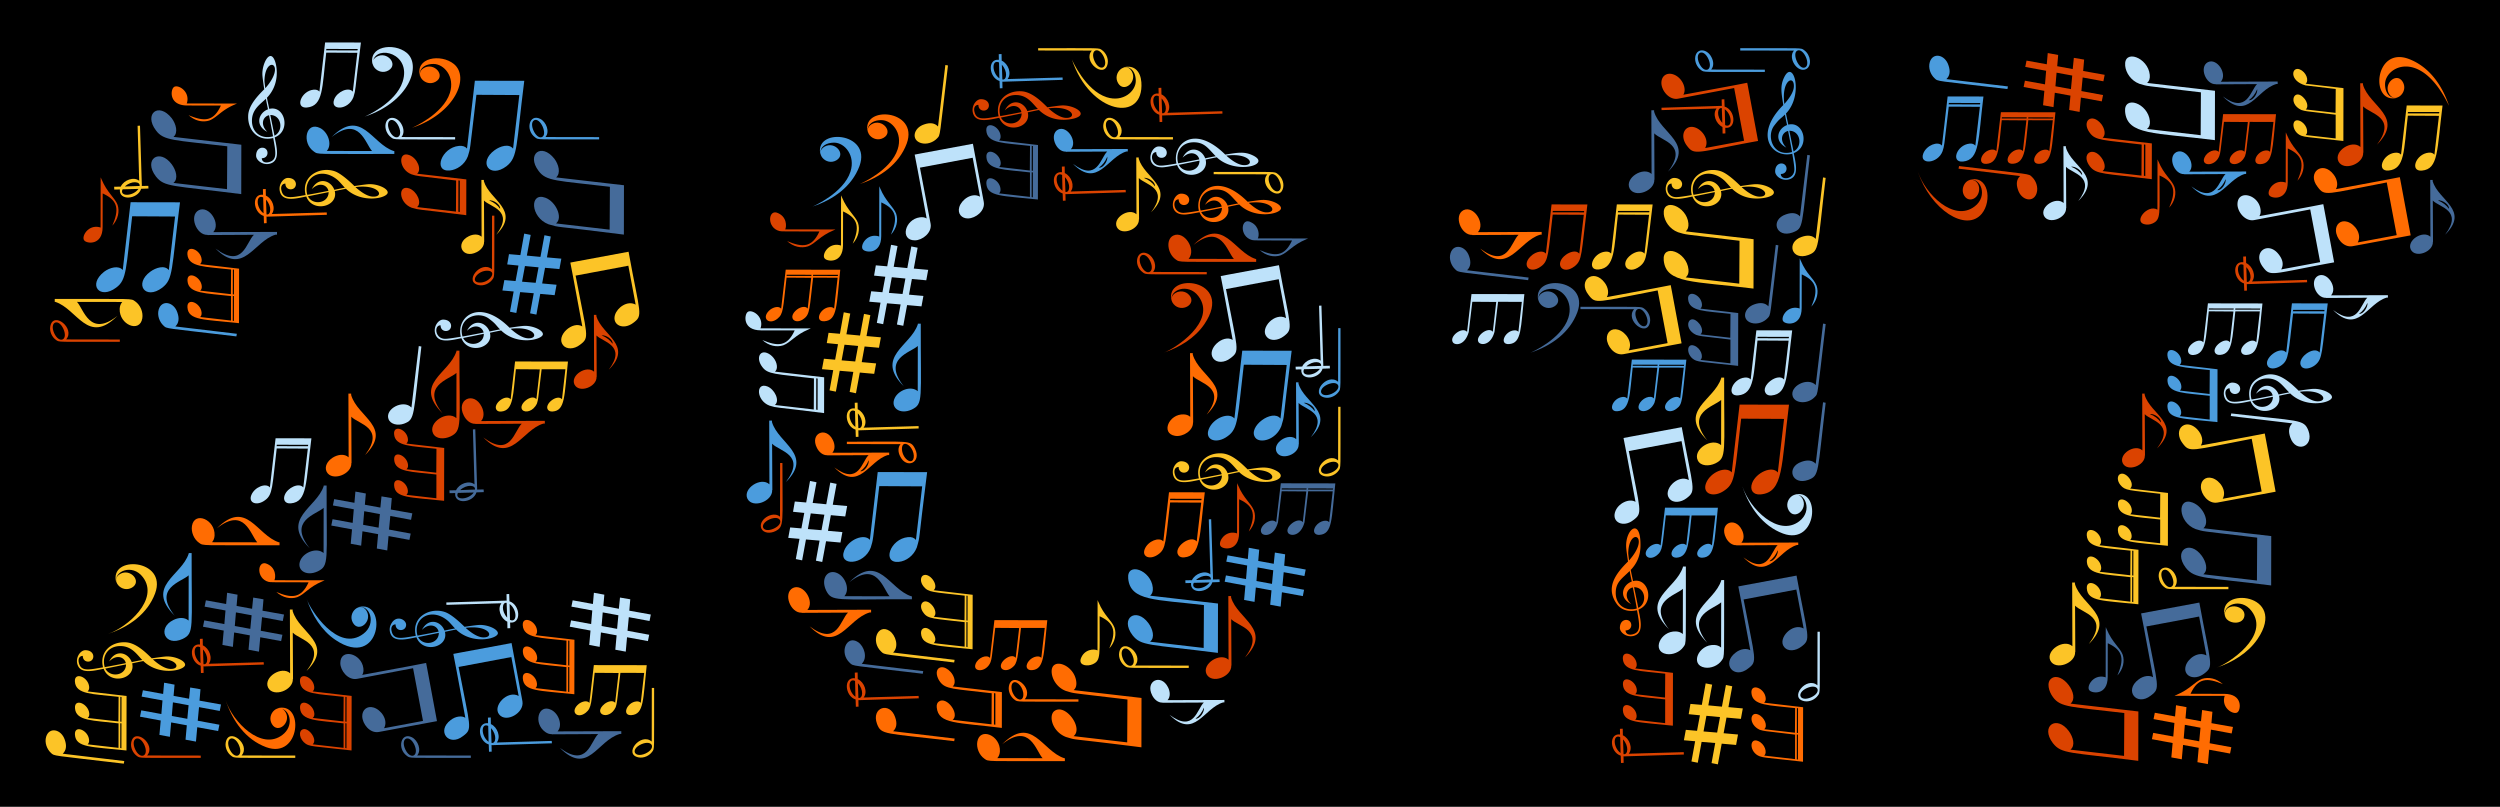 <svg xmlns="http://www.w3.org/2000/svg" viewBox="0 0 2656.836 857.43"><path d="M0 0h2656.836v857.43H0z"/><path fill="#4B9CDD" d="M1372.694 372.756c-10.552 83.081-6.94 66.051-10.976 80.081-5.668 14.714-22.826 18.879-27.677 12.277-8.462-11.507 18.245-31.107 26.756-20.305l6.636-56.938-45.586-.266c-6.675 56.033-5.669 67.64-16.948 75.779-12.021 9.074-24.831 4.297-20.353-7.225 4.656-12.009 21.448-18.48 27.297-11.436l8.348-72.058 52.503.091z"/><path fill="#FCC427" d="M1274.773 509.963c-9.48 1.845-23.154 5.663-27.236-3.072-3.697-7.929 2.177-16.691 7.764-16.682 11.041.024 10.51 12.118 2.894 12.106-2.949-.009-5.595-2.088-5.595-6.061-2.995 0-5.57 2.597-4.049 7.837 2.368 8.937 10.664 6.881 25.552 4.303-4.013-16.179 8.184-27.026 23.139-26.623 10.885.019 20.67 9.2 28.671 17.077 12.985-1.987 20.05-3.539 29.256.836 20.816 9.888-18.32 21.221-38.231 2.06-1.047.147-5.009.965-11.887 2.448 4.129 16.678-23.534 23.406-30.278 5.771zm1.124-1.791c4.486-.743 11.962-2.147 22.428-4.216-1.364-6.309-9.644-9.863-17.71-1.827 6.969-13.559 20.3-9.268 23.99.715 1.175-.261 8.745-1.877 11.214-2.219-5.61-5.643-11.02-14.804-23.29-14.83-13.188-.02-19.944 10.706-16.632 22.377zm22.65-2.873a4695.632 4695.632 0 01-21.98 4.443c4.938 9.919 21.948 7.694 21.98-4.443zm28.485-5.328c7.757 6.884 14.181 10.256 19.263 10.116 11.765.027 5.851-13.425-19.263-10.116z"/><path fill="#BEE2FA" d="M1359.174 281.848c12.132 66.83 15.968 67.405 4.891 75.68-5.598 4.18-13.862 5.606-18.079.169-7.282-8.853 8.788-26.284 20.721-19.635l-7.76-41.362-56.055 10.541c12.415 65.263 15.227 65.602 4.69 73.472-6.241 4.922-14.464 5.118-18.077.369-7.763-10.001 10.375-26.376 20.521-19.836-11.685-62.967-9.154-49.548-12.735-67.866 4.153-.82-4.111.729 61.883-11.532z"/><path fill="#FF6C02" d="M1282.361 440.598c22.032-29.25-7.364-32.905-14.62-40.786l.26 49.223h-.173c.401 8.501-10.634 15.583-19.123 14.129-15.299-2.608-6.589-23.454 9.374-22.781 2.822.121 5.097.988 6.823 2.602l-.228-67.704 2.592.005v-.345.345h.346l-.002 1.554c7.02 23.94 44.674 33.895 14.751 63.758z"/><path fill="#4B9CDD" d="M1393.111 464.595c19.68-26.128-6.401-29.161-13.038-36.378l.231 43.901h-.154c.51 10.678-18.447 17.895-23.444 8.28-4.714-9.898 12.973-21.023 20.833-13.676l-.203-60.384 2.313.005.002-.308-.002.308h.308l-.002 1.386c6.071 20.68 39.776 30.367 13.156 56.866zm-7.642-36.522c5.134 2.065 9.03 5.05 11.698 8.955.873-4.559-7.52-9.737-11.698-8.955z"/><path fill="#456B9A" d="M1419.109 513.701c-4.127 37.635-2.767 53.78-16.82 54.732-4.334.293-7.058-2.517-5.307-6.865 2.935-7.279 12.477-10.333 15.58-6.594l3.758-32.806-26.051-.044-3.91 32.958c-3.903 14.532-14.317 15.043-17.285 11.522-4.698-6.121 10.485-18.114 15.435-11.679l3.756-32.652-26.203-.199-3.912 33.112c-4.135 14.88-14.702 14.901-17.285 11.522-4.696-6.631 10.238-17.833 15.435-11.679l4.851-41.43 57.958.102zm-30.532 5.339l-26.357-.047-.156 1.231 26.357.044.156-1.228zm27.899 1.278l.311-1.229-26.514-.047-.156 1.231 26.359.045z"/><path fill="#BEE2FA" d="M1413.201 388.701l.145 2.839-7.776.284c-3.599 11.473-23.991 13.106-22.568.709l-5.98.139-.145-2.989 7.026-.137c3.32-7.15 13.927-10.847 19.593-6.24l-1.693-58.409 2.541-.144 1.981 63.786h-.15v.298l7.026-.136zm-10.469 3.268l-16.892.419c-3.692 7.89 10.967 7.749 16.892-.419zm-14.496-2.565l15.699-.57c.936-4.737-8.571-5.986-15.699.57z"/><path fill="#DB4300" d="M1245.236 320.335c-9.278-32.308 67.842-24.738 34.71 24.153-10.07 14.855-26.395 24.708-43.494 30.385 11.516-3.746 57.617-33.397 37.03-60.277-10.715-14.235-31.373-6.846-28.246 5.739zm2.023 2.897c-8.283-9.694 8.461-19.118 16.668-9.523 8.264 9.672-8.414 19.173-16.668 9.523z"/><path fill="#FF6C02" d="M1280.394 523.205c-5.881 46.366-3.736 67.441-21.863 69.137-2.844.264-4.898-.46-6.158-2.177-6.139-8.341 13.226-22.555 19.396-14.722l4.812-41.278-33.05-.194c-4.945 41.505-4.174 49.09-12.289 54.938-8.713 6.579-18.002 3.107-14.755-5.237 3.38-8.708 15.548-13.399 19.792-8.29l6.051-52.245 38.064.068zm-3.399 6.898l-33.322-.058-.273 1.49 33.322.058.273-1.49z"/><path fill="#DB4300" d="M1327.111 564.875c6.953-16.396 6.834-26.29-9.56-33.993-.09-.093-.317-.182-.676-.273l-.063 35.738c-.034 19.848-16.748 17.628-19.395 14.316-3.371-3.375 2.62-15.456 13.706-14.596 1.713.185 2.888.456 3.521.815l.092-53.335v.135l.271.273c-.001.182.043.271.134.271 0 .484.27.329.27.813 0 .3.08.352.27.542 5.856 14.134 14.043 19.448 17.02 27.104 2.305 6.977.643 15.292-5.59 22.19zM1282.459 289.11l-.005 2.46c-68.395-.12-64.103.645-67.981-2.144-10.832-7.809-6.22-25.534 5.321-19.743 6.443 3.233 10.56 13.694 5.613 19.329l57.052.098zm-59.927-11.248c-5.408-11.752-15.111-7.509-9.855 4.47 5.389 11.726 15.17 7.676 9.855-4.47z"/><path fill="#4B9CDD" d="M1349.88 642.688l1.373-15.29-16.642-3.053-1.373 15.29-11.093-2.037 1.372-15.29-22.022-4.071 1.357-6.72 21.349 3.903 1.203-14.449-22.19-4.074 1.357-6.72 21.517 3.903 1.03-11.929 11.094 2.034-1.03 11.931 16.474 3.053 1.198-11.929 10.927 1.869-1.03 12.097 22.86 4.071-1.355 6.888-22.022-4.071-1.371 14.449 23.031 4.242-1.357 6.72-22.19-4.071-1.371 15.29-11.096-2.036zm1.89-22.179l1.371-14.449-16.642-3.055-1.203 14.449 16.474 3.055z"/><path fill="#DB4300" d="M1334.424 275.218l.547.001-.005 3.094c-85.492-.148-80.634.789-85.525-2.606-8.631-5.994-10.913-21.359-2.415-25.401 11.589-5.521 24.75 15.014 16.171 24.787l48.092.084c-7.399-8.002-13.503-38.304-42.966-14.821 31.375-31.434 43.01 7.531 66.101 14.862z"/><path fill="#BEE2FA" d="M1620.003 312.582c-4.002 36.496-2.67 52.144-16.311 53.074-10.736.731-4.676-13.64 5.258-14.554 2.14-.195 3.709.305 4.704 1.502l3.644-31.811-25.261-.043-3.791 31.959c-3.808 14.149-13.92 14.553-16.762 11.173-4.562-5.939 10.178-17.555 14.968-11.326l3.644-31.66-25.411-.194-3.793 32.108c-4.018 14.439-14.258 14.446-16.762 11.174-4.554-6.396 9.914-17.302 14.968-11.326l4.704-40.173 56.201.097z"/><path fill="#456B9A" d="M1624.008 297.758c-78.58-9.323-73.518-7.858-77.473-11.49-4.308-3.959-6.929-11.022-5.038-17.163 3.271-10.663 16.027-8.072 19.775 3.22 2.28 6.43 1.56 11.383-2.151 14.864l65.383 7.793-.496 2.776z"/><path fill="#4B9CDD" d="M1294.307 693.851c-73.893-9.356-81.566-7.19-90.772-18.831-13.732-18.154 4.06-30.375 17.026-12.667 4.278 5.859 7.287 15.168 1.647 19.609l56.976 6.636.266-45.56c-50.97-6.064-78.22-4.078-80.479-28.242-1.703-18.207 24.37-8.966 26.14 9.661.368 3.856-.572 6.722-2.816 8.584l72.105 8.343-.093 52.467z"/><path fill="#FF6C02" d="M1274.802 225.556c-9.122 1.778-14.578 2.587-16.372 2.437-18.315-.031-12.63-22.203-3.1-22.188 11.021.02 10.527 12.116 2.894 12.104-2.751-.006-5.606-1.928-5.595-6.06-7.318-.011-5.899 14.658 5.132 14.35 2.39.003 7.848-.736 16.37-2.213-4.97-20.012 18.511-42.842 51.81-9.543 8.667-1.329 13.979-1.992 15.922-1.99 9.107-.28 19.806 4.643 19.49 8.997-.563 5.988-27.643 11.996-44.386-4.111-1.048.146-5.01.961-11.887 2.444 4.096 16.607-23.498 23.51-30.278 5.773zm1.125-1.791c4.485-.74 11.96-2.145 22.427-4.218-1.365-6.307-9.645-9.861-17.709-1.822 6.964-13.559 20.298-9.276 23.99.714 1.497-.333 8.841-1.892 11.213-2.22-8.328-8.377-11.712-14.811-23.29-14.829-13.727-.024-19.812 11.193-16.631 22.375zm22.649-2.873a4539.953 4539.953 0 01-21.98 4.443c4.983 9.994 21.964 7.67 21.98-4.443zm28.485-5.328c7.756 6.882 14.182 10.255 19.264 10.116 11.797.027 5.826-13.421-19.264-10.116z"/><path fill="#BEE2FA" d="M1033.941 152.775c3.322 18.316 1.023 5.953 11.541 61.842 1.693 9.544-8.662 17.393-16.702 17.534-6.685.121-11.405-5.015-9.319-12.06 2.353-7.933 13.279-15.967 22.014-11.102l-7.761-41.362-56.058 10.541 11.345 59.634c1.692 9.533-8.852 17.647-16.802 17.634-16.051-.032-10.615-22.333 5.365-24.479 2.945-.396 5.355.009 7.229 1.217-11.686-62.967-9.155-49.548-12.736-67.866 4.153-.821-4.113.728 61.884-11.533z"/><path fill="#FF6C02" d="M1573.046 264.146c29.306 22.039 32.68-7.14 40.813-14.609l-49.26.259v-.173c-11.991.571-20.059-20.683-9.285-26.269 11.124-5.302 23.576 14.549 15.341 23.344l67.747-.228-.005 2.59.346.001-.346-.001v.346l-1.556-.002c-23.056 6.758-34.163 44.556-63.795 14.742z"/><path fill="#FCC427" d="M1223.315 225.581c19.672-26.127-6.377-29.135-13.038-36.378l.231 43.902h-.154c.505 10.711-18.466 17.865-23.444 8.277-4.731-9.917 12.987-21.009 20.834-13.674l-.203-60.384 2.312.003v-.308.308l.308.001-.002 1.386c6.046 20.619 39.508 30.575 13.156 56.867zm-7.644-36.522c5.134 2.065 9.034 5.05 11.7 8.955.87-4.54-7.489-9.745-11.7-8.955zM1033.596 690.022c-37.651-4.122-53.82-2.907-54.768-16.808-.151-2.21.443-3.875 1.781-5.001 6.175-4.739 17.813 10.185 11.687 15.269l32.827 3.754.046-26.032c-32.552-3.859-38.913-3.258-43.607-9.782-7.214-9.047 1.079-18.226 9.724-7.376 2.781 3.665 4.131 9.045 1.059 11.401l32.673 3.756.2-26.187c-33.913-4.002-38.417-3.164-43.76-9.782-3.819-4.789-3.117-9.711-.904-11.401 6.561-4.665 17.908 10.161 11.687 15.426l41.456 4.847-.101 57.916zm-6.623-2.63l1.232.311.047-26.495-1.233-.156-.046 26.34zm1.281-27.877l.047-26.341-1.233-.156-.046 26.341 1.232.156z"/><path fill="#DB4300" d="M1132.436 213.207l-2.84.144-.285-7.768c-11.497-3.612-13.094-23.969-.709-22.557l-.139-5.975 2.99-.145.138 7.021c7.133 3.307 10.865 13.905 6.244 19.58l58.446-1.691.146 2.539-63.829 1.981.001-.149-.299-.001.136 7.021zm-3.27-10.462l-.419-16.881c-7.91-3.704-7.791 10.93.419 16.881zm2.567-14.484l.57 15.684c4.852.968 5.88-8.691-.57-15.684z"/><path fill="#456B9A" d="M1635.052 320.361c-8.536-29.667 54.821-25.275 41.248 11.503-8.106 21.803-27.788 35.681-50.033 43.036 1-.327 33.227-14.418 40.465-37.119 5.566-17.334-6.271-30.833-17.322-30.852-8.252-.012-15.222 3.942-14.573 11.985.047.578.117 1.062.215 1.447zm4.144-9.182c10.936-6.262 23.489 8.184 12.499 14.565-11.012 6.398-23.627-8.207-12.499-14.565z"/><path fill="#DB4300" d="M1686.984 217.309c-6.695 52.772-5.097 59.008-13.662 65.765-13.156 9.932-22.083-2.916-9.189-12.334 4.244-3.095 10.998-5.285 14.225-1.195l4.814-41.279-33.054-.193c-4.828 40.545-4.095 49.033-12.286 54.939-12.667 9.562-22.206-2.024-9.324-12.199 4.352-3.287 11.219-5.106 14.36-1.33l6.05-52.241 38.066.067zm-3.399 6.898l-33.325-.058-.273 1.489 33.325.058.273-1.489z"/><path fill="#FCC427" d="M1178.821 689.198c6.956-16.403 6.836-26.29-9.558-33.993-.091-.091-.318-.18-.677-.273-.072 41.968 1.656 46.868-7.403 51.021-5.263 2.348-14.61 1.61-12.724-5.571 3.632-10.85 14.712-11.003 17.897-9.175.001-.58.093-52.755.093-53.335v.135l.27.271c0 .182.044.271.135.271 0 .151.279 1.092.54 1.357 6.082 14.663 13.848 18.95 17.021 27.102 2.267 6.862.727 15.2-5.594 22.19zM1422.143 432.342l2.46.005c-.118 68.292.655 64.055-2.144 67.935-2.989 4.136-8.879 6.922-14.274 5.907-16.824-3.147 2.186-27.073 13.858-16.832l.1-57.015zm-11.257 59.888c-11.856 5.432-7.489 15.083 4.473 9.848 11.772-5.41 7.653-15.148-4.473-9.848z"/><path fill="#BEE2FA" d="M984.393 297.876l-15.299-1.372-3.056 16.632 15.301 1.37-2.037 11.088-15.299-1.37-4.075 22.007-6.724-1.357 3.904-21.335-14.46-1.201-4.075 22.175-6.724-1.356 3.905-21.503-11.937-1.029 2.037-11.087 11.937 1.028 3.056-16.463-11.938-1.197 1.87-10.92 12.105 1.03 4.075-22.848 6.893 1.356-4.075 22.007 14.46 1.37 4.244-23.015 6.724 1.356-4.074 22.175 15.299 1.371-2.037 11.088zm-22.193-1.887l-14.46-1.37-3.055 16.632 14.458 1.201 3.057-16.463z"/><path fill="#4B9CDD" d="M975.433 344.541l.001-.545 3.097.005c-.142 81.21 2.915 85.035-9.449 91.19-12.86 5.988-23.318-2.034-18.106-12.411 4.13-8.216 17.284-13.233 24.333-7.058l.084-48.06c-7.692 7.103-38.339 13.443-14.832 42.938-31.466-31.467 7.488-42.835 14.872-66.059z"/><path fill="#FF6C02" d="M1112.996 659.134c-3.955 36.07-2.73 52.141-16.31 53.074-4.207.284-6.845-2.438-5.146-6.657 2.779-6.905 12.04-10.078 15.108-6.398l3.643-31.809-25.26-.044c-3.763 31.7-3.161 37.702-9.49 42.257-4.642 3.695-9.257 3.02-11.063.878-4.623-6.023 10.181-17.554 14.968-11.329l3.643-31.659-25.41-.194c-4.306 36.443-3.392 30.666-4.997 36.438-4.463 11.346-19.517 10.916-15.846 1.763 2.686-6.674 11.86-10.257 15.256-6.246l4.704-40.173 56.2.099z"/><path fill="#FCC427" d="M1014.009 704.039c-78.231-9.285-73.517-7.857-77.472-11.49-11.678-10.752-3.637-30.219 8.703-22.125 6.537 4.29 10.561 16.785 3.883 23.043l65.381 7.795-.495 2.777z"/><path fill="#4B9CDD" d="M985.286 501.762c-10.017 79.023-6.989 66.227-10.976 80.082-3.36 8.735-11.27 14.539-19.178 15.278-18.06 1.688-9.321-24.417 9.855-26.31 3.737-.367 6.539.635 8.403 3.004l6.638-56.937-45.588-.269c-7.862 65.995-6.164 54.95-9.083 65.337-7.106 18.999-34.757 20.042-28.219 3.219 4.622-11.923 21.406-18.524 27.298-11.436l8.347-72.059 52.503.091z"/><path fill="#BEE2FA" d="M1250.971 175.379c-9.122 1.776-14.578 2.586-16.372 2.436-18.315-.031-12.63-22.203-3.099-22.188 11.026.02 10.525 12.116 2.893 12.104-2.763-.004-5.605-1.944-5.594-6.06-7.318-.011-5.899 14.661 5.132 14.35 2.39.005 7.848-.736 16.37-2.212-4.91-19.78 18.063-43.032 51.81-9.544 13.018-1.996 20.065-3.536 29.256.835 21.166 10.061-18.675 20.869-38.231 2.063-1.046.145-5.01.96-11.886 2.443 4.109 16.599-23.514 23.467-30.279 5.773zm1.125-1.791c4.485-.74 11.96-2.145 22.428-4.217-1.365-6.309-9.646-9.862-17.71-1.823 6.962-13.553 20.295-9.278 23.99.714 1.258-.279 8.76-1.881 11.214-2.22-7.954-7.985-11.671-14.811-23.292-14.829-14.098-.025-19.711 11.543-16.63 22.375zm22.65-2.873a4559.147 4559.147 0 01-21.981 4.443c4.952 9.935 21.965 7.707 21.981-4.443zm28.484-5.327c7.757 6.881 14.182 10.254 19.264 10.115 11.784.026 5.827-13.427-19.264-10.115z"/><path fill="#FCC427" d="M1787.063 364.867c-18.426 3.338-5.968 1.025-61.884 11.533-9.528 1.691-17.406-8.636-17.547-16.689-.12-6.609 4.944-11.419 12.067-9.313 8.035 2.374 15.928 13.361 11.111 21.998l41.388-7.756-10.546-56.019c-65.311 12.408-65.642 15.22-73.521 4.689-11.86-15.011 5.357-28.705 17.096-13.017 4.005 5.083 4.829 11.672 2.382 15.459 62.994-11.675 49.562-9.145 67.911-12.728.823 4.15-.728-4.111 11.543 61.843z"/><path fill="#DB4300" d="M1323.076 698.765c22.078-29.299-7.225-32.744-14.619-40.787l.26 49.224h-.173c.56 12-20.697 20.034-26.287 9.28-5.3-11.099 14.549-23.568 23.359-15.33l-.228-67.703 2.593.005v-.346.346h.346l-.002 1.553c6.789 23.139 44.551 34.019 14.751 63.758z"/><path fill="#4B9CDD" d="M1140.24 174.093c26.135 19.671 29.167-6.389 36.4-13.029l-43.93.231v-.154c-10.702.51-17.884-18.449-8.283-23.429 9.891-4.714 21.041 12.959 13.682 20.82l60.424-.203-.003 2.31.308.001-.308-.001v.308l-1.387-.002c-20.564 6.026-30.454 39.718-56.903 13.148zm36.544-7.638c-2.065 5.131-5.051 9.027-8.96 11.692 4.575.877 9.745-7.529 8.96-11.692z"/><path fill="#456B9A" d="M1103.01 212.036c-37.677-4.126-53.81-2.763-54.768-16.809-.744-10.916 14.067-4.93 15.019 5.417.201 2.208-.315 3.825-1.55 4.85l32.826 3.755.046-26.034c-27.112-3.212-45.344-2.284-46.292-16.178-.753-11.049 14.226-4.73 15.173 5.572.2 2.207-.368 3.824-1.705 4.849l32.673 3.755.2-26.188c-27.395-3.231-45.509-2.214-46.446-16.255-.705-10.661 14.168-5.098 15.173 5.571.201 2.158-.368 3.798-1.704 4.927l41.457 4.848-.102 57.92zm-6.623-2.63l1.232.309.047-26.495-1.233-.157-.046 26.343zm1.281-27.88l.047-26.341-1.233-.157-.046 26.341 1.232.157z"/><path fill="#FCC427" d="M912.341 464.191l-2.84.145-.285-7.769c-11.492-3.602-13.098-23.968-.709-22.556l-.139-5.975 2.991-.145.137 7.023c7.161 3.317 10.845 13.923 6.242 19.579l58.446-1.691.146 2.539-63.827 1.981v-.15h-.299l.137 7.019zm-3.271-10.462l-.419-16.881c-7.915-3.7-7.786 10.933.419 16.881zm2.568-14.484l.57 15.685c4.744.958 6-8.548-.57-15.685z"/><path fill="#FF6C02" d="M922.349 141.092c-8.527-29.692 54.817-25.255 41.249 11.504-8.117 21.811-27.787 35.68-50.031 43.035 1.006-.329 33.248-14.499 40.464-37.119 5.57-17.367-6.293-30.833-17.323-30.852-11.112-.018-16.045 6.664-14.359 13.432zm4.144-9.182c10.946-6.264 23.476 8.192 12.499 14.565-11.012 6.399-23.627-8.206-12.499-14.565z"/><path fill="#FCC427" d="M1756.328 217.3c-6.789 53.519-5.213 59.098-13.662 65.764-13.15 9.936-22.081-2.916-9.189-12.333 4.244-3.095 10.999-5.285 14.225-1.195l4.814-41.279-33.054-.193c-4.35 36.534-2.878 56.66-20.487 58.308-13.238 1.239-6.455-17.665 7.01-18.939 2.798-.266 4.875.415 6.227 2.04l6.05-52.241 38.066.068zm-3.398 6.897l-33.325-.058-.273 1.488 33.325.058.273-1.488z"/><path fill="#4B9CDD" d="M946.813 249.384c6.955-16.398 6.844-26.28-9.558-33.995-.091-.089-.318-.18-.676-.272l-.063 35.738c-.034 19.885-16.781 17.604-19.395 14.315-3.365-3.361 2.595-15.457 13.708-14.595 1.713.185 2.888.458 3.519.819.003-1.631.093-52.563.093-53.335v.135l.271.27c-.001.182.043.272.134.272 0 .481.27.332.27.813 0 .3.079.35.27.542 5.856 14.134 14.035 19.438 17.022 27.103 2.291 7.086.614 15.323-5.595 22.19z"/><path fill="#FCC427" d="M1263.323 707.352l-.005 2.462c-68.401-.121-64.1.645-67.981-2.147-4.143-2.987-6.922-8.884-5.912-14.262 3.168-16.902 27.063 2.21 16.846 13.847l57.052.1zm-59.928-11.247c-5.448-11.856-15.092-7.47-9.855 4.471 5.408 11.745 15.165 7.65 9.855-4.471zM934.132 369.581l-15.299-1.372-3.056 16.632 15.301 1.371-2.038 11.088-15.299-1.371-4.075 22.007-6.724-1.356 3.904-21.336-14.459-1.201-4.075 22.175-6.724-1.356 3.905-21.503-11.938-1.029 2.038-11.087 11.937 1.029 3.055-16.464-11.937-1.197 1.869-10.92 12.106 1.03 4.075-22.848 6.893 1.356-4.075 22.007 14.46 1.37 4.243-23.014 6.724 1.356-4.074 22.175 15.299 1.371-2.036 11.087zm-22.193-1.887l-14.46-1.37-3.054 16.632 14.458 1.201 3.056-16.463z"/><path fill="#456B9A" d="M968.573 633.73l.547.002-.006 3.095c-80.973-.14-85.052 2.99-91.249-9.444-6.068-13.004 2.159-23.237 12.418-18.093 8.227 4.128 13.238 17.294 7.063 24.316l48.092.084c-7.082-7.643-13.418-38.353-42.966-14.821 31.748-31.625 42.195 7.274 66.101 14.861z"/><path fill="#DB4300" d="M1777.818 771.226c-36.536-3.999-52.189-2.678-53.111-16.299-.726-10.584 13.636-4.774 14.566 5.253.194 2.14-.306 3.709-1.504 4.702l31.832 3.642.044-25.243c-26.235-3.11-43.965-2.216-44.892-15.69-.723-10.696 13.798-4.613 14.715 5.403.196 2.14-.357 3.709-1.651 4.702l31.68 3.641.194-25.392c-26.564-3.134-44.138-2.148-45.039-15.764-.693-10.314 13.729-4.978 14.715 5.403.194 2.093-.357 3.684-1.654 4.779l40.201 4.7-.096 56.163z"/><path fill="#456B9A" d="M980.652 716.015c-78.231-9.285-73.516-7.857-77.471-11.49-11.678-10.752-3.637-30.219 8.703-22.125 6.515 4.275 10.577 16.768 3.883 23.043l65.38 7.795-.495 2.777z"/><path fill="#FF6C02" d="M1213.032 794.203c-83.116-10.523-66.161-6.953-80.135-10.969-14.778-5.683-18.852-22.843-12.283-27.656 11.498-8.452 31.138 18.217 20.319 26.735l56.975 6.636.266-45.56c-66.032-7.856-54.986-6.16-65.379-9.077-9.123-3.403-14.425-11.958-15.101-19.165-1.676-17.914 24.348-9.203 26.141 9.661.367 3.859-.572 6.722-2.817 8.584l72.106 8.343-.092 52.468zM1741.272 647.812c1.851 9.489 5.66 23.145-3.074 27.217-7.931 3.698-16.698-2.175-16.689-7.759.016-10.953 12.123-10.563 12.111-2.892-.005 2.916-2.063 5.592-6.064 5.592-.009 2.983 2.59 5.568 7.841 4.048 8.945-2.365 6.884-10.657 4.305-25.537-7.92 1.967-16.489.391-21.513-6.645-12.344-17.272-1.13-32.237 11.962-45.127-1.331-8.663-1.995-13.97-1.992-15.914-.563-18.584 15.293-31.067 15.25-1.764.128 10.457-3.324 19.338-10.359 26.644.145 1.046.96 5.008 2.446 11.88 16.706-4.153 23.349 23.541 5.776 30.257zm-1.792-1.123c-.74-4.485-2.149-11.955-4.221-22.414-6.315 1.362-9.87 9.64-1.824 17.696-13.568-6.957-9.285-20.283.715-23.97-.418-1.881-1.906-8.916-2.224-11.209-8.108 8.14-14.825 11.692-14.837 23.276-.024 13.028 10.506 19.986 22.391 16.621zm-9.09-58.944c0 .747.294 3.361.883 7.844 23.501-26.451-.333-35.907-.883-7.844zm6.215 36.31a5114.347 5114.347 0 014.447 21.963c9.903-4.933 7.784-21.963-4.447-21.963z"/><path fill="#BEE2FA" d="M1787.259 453.949c12.133 66.829 15.969 67.401 4.891 75.68-5.594 4.178-13.863 5.605-18.079.168-7.291-8.854 8.795-26.286 20.721-19.632l-7.76-41.362-56.057 10.539c12.414 65.256 15.23 65.604 4.69 73.472-10.17 8.021-22.602 2.58-19.366-8.365 2.889-9.764 15.462-15.201 21.812-11.1-11.683-62.963-9.152-49.541-12.735-67.866 4.152-.824-4.112.726 61.883-11.534z"/><path fill="#456B9A" d="M1772.637 182.496c22.072-29.281-7.179-32.705-14.617-40.785l.259 49.223h-.173c.56 12-20.698 20.036-26.287 9.28-5.318-11.146 14.59-23.545 23.358-15.33l-.227-67.705 2.593.005v-.345.345l.346.001-.002 1.554c6.88 23.446 44.646 34.043 14.75 63.757z"/><path fill="#FF6C02" d="M886.664 496.738c26.163 19.672 29.204-6.431 36.399-13.029l-43.929.229v-.154c-4.648.227-8.788-3.42-10.932-7.72-7.917-15.383 9.427-23.431 16.817-8.596 2.346 4.528 2.741 10.265-.486 13.709l60.423-.203-.004 2.312h.308-.308l-.001.308-1.387-.002c-20.548 6.016-30.518 39.768-56.9 13.146zm36.544-7.638c-2.066 5.132-5.051 9.028-8.959 11.693 4.555.868 9.747-7.506 8.959-11.693z"/><path fill="#4B9CDD" d="M1792.169 382.239c-4.719 43.036-3.793 47.333-10.42 52.047-4.55 3.63-9.389 3.3-11.408.904-4.668-6.072 10.174-17.828 15.281-11.68l3.758-32.805-26.051-.044c-4.503 37.958-3.545 31.597-5.15 37.577-5.602 12.081-19.849 10.525-16.344 1.821 2.784-6.93 12.477-10.831 15.734-6.597l3.756-32.65-26.203-.201c-3.243 27.444-2.242 45.487-16.266 46.416-10.688.706-5.074-14.165 5.573-15.163 2.158-.201 3.803.367 4.931 1.703l4.851-41.429 57.958.101zm-30.531 5.337l-26.357-.046-.156 1.232 26.357.047.156-1.233zm27.898 1.283l.311-1.233-26.514-.046-.156 1.232 26.359.047z"/><path fill="#DB4300" d="M912.4 750.972l-2.84.145-.285-7.769c-11.5-3.613-13.092-23.976-.709-22.557l-.139-5.975 2.991-.145.137 7.021c7.126 3.301 10.867 13.905 6.242 19.579l58.447-1.691.145 2.539-63.827 1.981v-.149h-.299l.137 7.021zm-3.27-10.462l-.419-16.881c-7.913-3.711-7.788 10.932.419 16.881zm2.567-14.486l.57 15.687c4.937.974 5.799-8.77-.57-15.687z"/><path fill="#4B9CDD" d="M872.135 165.017c-8.526-29.69 54.818-25.258 41.249 11.504-8.117 21.811-27.787 35.68-50.031 43.035 1.006-.329 33.248-14.499 40.464-37.119 5.57-17.359-6.287-30.833-17.322-30.852-8.16-.012-15.274 3.896-14.573 11.986.046.577.117 1.061.213 1.446zm4.143-9.182c10.946-6.264 23.476 8.192 12.499 14.565-11.012 6.398-23.625-8.207-12.499-14.565z"/><path fill="#FF6C02" d="M1064.684 773.585c-47.326-5.989-67.49-3.772-69.183-21.844-.265-2.843.46-4.898 2.179-6.157 8.345-6.131 22.573 13.226 14.731 19.382l41.307 4.812.193-33.03c-40.456-4.811-49.057-4.076-54.975-12.279-3.221-4.257-5.216-11.405-1.194-14.351 5.422-3.984 15.918 4.176 16.773 13.16.266 2.798-.415 4.875-2.043 6.223l52.277 6.047-.065 38.037zm-6.903-3.394l.058-33.301-1.489-.273-.058 33.301 1.489.273z"/><path fill="#FCC427" d="M906.192 258.992c6.957-16.397 6.836-26.287-9.558-33.994-.091-.089-.318-.181-.677-.272l-.062 35.738c-.034 19.854-16.756 17.631-19.396 14.315-3.374-3.378 2.63-15.455 13.708-14.596 1.714.186 2.888.458 3.52.819 0-.251.091-53.085.093-53.335l-.001.135.271.271c0 .182.044.271.135.271-.003.482.272.333.269.813 0 .3.081.352.271.542 5.83 14.088 14.043 19.462 17.021 27.103 2.269 6.928.696 15.232-5.594 22.19zM1246.551 145.723l-.004 2.46c-68.395-.12-64.103.645-67.981-2.144-4.159-2.998-6.919-8.898-5.912-14.265 3.154-16.813 27.089 2.192 16.845 13.85l57.052.099zm-59.927-11.248c-5.454-11.863-15.09-7.461-9.855 4.47 5.406 11.753 15.161 7.657 9.855-4.47z"/><path fill="#BEE2FA" d="M898.277 548.868l-15.299-1.369-3.055 16.631 15.301 1.371-2.038 11.088-15.299-1.373-4.075 22.008-6.724-1.357 3.904-21.333-14.458-1.203-4.075 22.176-6.724-1.357 3.905-21.503-11.938-1.028 2.038-11.088 11.936 1.03 3.056-16.463-11.937-1.198 1.869-10.92 12.106 1.028 4.075-22.846 6.893 1.359-4.075 22.005 14.46 1.369 4.243-23.015 6.724 1.357-4.074 22.174 15.299 1.371-2.038 11.086zm-22.193-1.885l-14.46-1.371-3.055 16.633 14.46 1.201 3.055-16.463zM1788.53 602.615l.002-.547 3.097.007c-.152 85.932.785 80.578-2.609 85.469-3.873 5.567-11.585 8.626-18.049 7.521-15.828-2.693-6.814-24.732 10.151-24.012 2.915.128 5.342 1.042 7.283 2.742l.084-48.061c-7.784 7.197-38.335 13.492-14.83 42.939-31.815-31.572 7.243-42.057 14.871-66.058z"/><path fill="#4B9CDD" d="M1825.659 539.607c-4.001 36.483-2.824 52.147-16.308 53.074-2.144.145-3.763-.43-4.856-1.726-4.467-5.81 9.74-17.417 14.816-11.329l3.644-31.809-25.262-.044c-3.24 27.316-2.445 43.963-15.697 44.859-4.183.287-6.851-2.42-5.143-6.655 2.69-6.702 12.107-10.491 15.255-6.398l3.644-31.659-25.411-.194c-3.911 33.104-3.112 37.262-9.493 42.406-9.072 7.215-17.5-1.344-7.155-9.574 3.356-2.387 8.478-3.926 11.06-.876l4.704-40.173 56.202.098z"/><path fill="#FCC427" d="M1007.441 69.563c-9.266 77.988-7.861 73.469-11.497 77.421-3.974 4.317-11.043 6.918-17.175 5.034-10.69-3.278-8.056-16.021 3.222-19.762 6.434-2.276 11.39-1.558 14.873 2.149l7.798-65.337 2.779.495zM1863.516 306.69c-63.695-8.07-93.066-4.946-95.422-30.135-1.697-18.025 24.441-9.357 26.327 9.849.367 3.735-.638 6.534-3.004 8.397l56.974 6.634.266-45.557c-66.033-7.855-54.986-6.158-65.379-9.077-9.1-3.397-14.425-11.939-15.101-19.165-1.71-18.281 24.392-8.76 26.142 9.662.367 3.858-.572 6.72-2.817 8.584l72.103 8.341-.089 52.467z"/><path fill="#DB4300" d="M1061.954 125.156c-9.481 1.847-23.154 5.665-27.236-3.073-3.705-7.94 2.195-16.686 7.764-16.678 11.038.02 10.516 12.121 2.894 12.103-2.924-.005-5.606-2.076-5.595-6.059-2.986-.005-5.572 2.586-4.049 7.835 2.365 8.928 10.632 6.886 25.552 4.301-4.037-16.265 8.289-27.022 23.141-26.622 10.58.018 20.486 8.832 28.668 17.078 8.669-1.329 13.977-1.992 15.922-1.989 9.122-.281 19.804 4.646 19.491 8.996-.423 4.539-11.993 6.253-17.723 6.244-10.466.128-19.353-3.321-26.663-10.353-1.048.146-5.011.961-11.888 2.443 4.119 16.595-23.512 23.472-30.278 5.774zm1.123-1.79c4.486-.742 11.962-2.145 22.429-4.218-1.365-6.306-9.645-9.863-17.711-1.822 6.967-13.559 20.296-9.276 23.99.714 1.416-.314 8.767-1.88 11.215-2.221-5.57-5.581-11.006-14.808-23.292-14.828-13.168-.026-19.946 10.696-16.631 22.375zm22.652-2.873a4716.155 4716.155 0 01-21.981 4.443c4.925 9.886 21.949 7.757 21.981-4.443zm28.483-5.328c7.758 6.882 14.179 10.254 19.263 10.116 11.78.027 5.835-13.423-19.263-10.116zM1868.348 149.798c-66.097 11.976-67.414 16.005-75.729 4.886-7.995-10.688-2.101-22.451 8.367-19.355 8.032 2.375 15.928 13.361 11.111 21.998l41.388-7.757-10.546-56.018-59.675 11.336c-9.531 1.692-17.657-8.835-17.647-16.788.015-7.441 5.619-11.15 12.167-9.212 9.667 2.856 15.272 15.355 11.111 21.796 62.994-11.673 49.57-9.145 67.911-12.727.822 4.149-.728-4.107 11.542 61.841z"/><path fill="#FF6C02" d="M860.395 665.651c29.251 21.995 32.784-7.238 40.812-14.61l-49.257.259.001-.173c-12.019.572-20.032-20.697-9.287-26.268 11.004-5.243 23.66 14.448 15.341 23.344l67.747-.227-.004 2.59h.346-.346l-.001.346-1.556-.005c-23.817 6.977-33.972 44.628-63.796 14.744z"/><path fill="#BEE2FA" d="M1242.926 759.643c26.166 19.667 29.214-6.438 36.401-13.029l-43.932.229.001-.154c-4.665.222-8.8-3.44-10.931-7.72-7.845-15.243 9.379-23.53 16.816-8.598 2.294 4.427 2.786 10.216-.486 13.709l60.425-.203-.004 2.312h.308-.308l-.001.308-1.387-.002c-20.684 6.053-30.402 39.769-56.902 13.148zm36.546-7.638c-2.066 5.129-5.052 9.026-8.961 11.691 4.551.871 9.75-7.502 8.961-11.691z"/><path fill="#FF6C02" d="M892.961 286.677c-4.127 37.642-2.764 53.781-16.819 54.732-10.932.744-4.924-14.059 5.42-15.01 2.208-.2 3.827.315 4.853 1.55l3.757-32.805-26.05-.046c-3.862 32.548-3.262 38.892-9.787 43.578-9.054 7.211-18.242-1.069-7.382-9.718 3.713-2.814 9.074-4.1 11.408-1.058l3.757-32.651-26.204-.2c-3.98 33.681-3.124 38.364-9.788 43.732-9.293 7.401-18.089-1.344-7.381-9.872 3.429-2.439 8.737-4.064 11.408-.904l4.85-41.429 57.958.101zm-30.53 5.339l-26.358-.047-.155 1.233 26.358.047.155-1.233zm27.898 1.281l.31-1.232-26.512-.047-.155 1.233 26.357.046z"/><path fill="#DB4300" d="M1235.171 129.578l-2.842.145-.285-7.769c-11.5-3.613-13.091-23.968-.708-22.557l-.139-5.975 2.99-.145.137 7.023c7.164 3.317 10.845 13.928 6.244 19.579l58.447-1.691.145 2.539-63.828 1.981v-.149h-.299l.138 7.019zm-3.271-10.462l-.419-16.881c-7.913-3.705-7.787 10.933.419 16.881zm2.567-14.484l.57 15.685c4.77.94 5.979-8.579-.57-15.685z"/><path fill="#FCC427" d="M1193.59 71.678c11.431-3.283 18.476 3.853 19.377 15.661 3.12 43.652-54.463 34.499-73.951-24.441.327 1 14.426 33.199 37.144 40.437 17.474 5.598 30.854-6.368 30.873-17.309.016-10.942-6.685-16.068-13.443-14.348zm9.188 4.14c6.258 10.929-8.246 23.386-14.574 12.492-6.404-11.002 8.211-23.608 14.574-12.492z"/><path fill="#BEE2FA" d="M875.79 439.014c-57.555-7.284-48.076-5.07-58.098-7.952-14.057-5.395-14.726-25.09-2.336-20.444 7.869 2.945 13.812 15.33 8.161 19.778l41.306 4.808.194-33.028c-40.704-4.842-49.08-4.115-54.975-12.279-6.624-8.758-3.057-17.969 5.24-14.747 5.102 1.975 9.779 7.664 10.339 13.556.266 2.796-.415 4.871-2.043 6.224l52.277 6.047-.065 38.037zm-6.903-3.396l.058-33.299-1.489-.274-.058 33.3 1.489.273z"/><path fill="#456B9A" d="M1338.739 265.788c16.682 7.065 26.399 6.628 34.016-9.551.089-.091.18-.318.273-.677-38.435-.067-40.43.05-42.535-.479-14.187-3.816-11.692-25.318-.642-18.683 8.562 4.2 8.601 13.918 6.877 16.933.242 0 53.128.091 53.37.093l-.135-.001-.271.271c-.182 0-.271.044-.271.135-.156-.001-1.089.273-1.355.538-14.511 6.005-19.038 13.862-27.121 17.009-6.932 2.273-15.243.7-22.206-5.588z"/><path fill="#FF6C02" d="M1146.097 743.211l-.005 2.462c-68.395-.118-64.105.646-67.981-2.147-4.158-2.998-6.919-8.896-5.912-14.262 3.148-16.794 27.101 2.169 16.846 13.849l57.052.098zm-58.565-4.298c.511-7.641-6.325-15.684-10.475-13.62-2.961 1.585-2.458 7.233-.742 11.142 3.569 7.766 10.729 9.77 11.217 2.478z"/><path fill="#FCC427" d="M1850.103 763.966l-15.299-1.371-3.057 16.631 15.299 1.371-2.037 11.088-15.299-1.373-4.074 22.008-6.725-1.357 3.906-21.333-14.461-1.203-4.071 22.176-6.725-1.357 3.906-21.503-11.938-1.028 2.037-11.088 11.938 1.03 3.055-16.463-11.938-1.198 1.869-10.92 12.106 1.03 4.076-22.846 6.893 1.357-4.076 22.005 14.458 1.369 4.244-23.015 6.725 1.357-4.074 22.174 15.299 1.371-2.037 11.088zm-22.194-1.887l-14.458-1.371-3.055 16.633 14.461 1.201 3.052-16.463z"/><path fill="#BEE2FA" d="M1829.203 616.982l.002-.547 3.097.005c-.15 84.883.787 80.582-2.609 85.469-3.841 5.521-11.52 8.635-18.049 7.524-15.912-2.719-6.747-24.732 10.151-24.014 2.915.128 5.344 1.042 7.283 2.745l.084-48.061c-8.012 7.397-38.319 13.488-14.83 42.939-31.4-31.402 7.426-42.641 14.871-66.06z"/><path fill="#456B9A" d="M1847.158 388.838c-45.447-4.976-38.707-4.001-44.684-5.605-10.737-4.042-10.999-19.55-1.766-15.837 7.053 2.831 10.033 12.082 6.4 15.099l31.832 3.639.044-25.244c-36.834-4.363-30.661-3.434-36.464-4.992-15.212-7.05-7.266-25.263 3.609-11.646 2.698 3.559 4.003 8.772 1.028 11.056l31.68 3.64.194-25.394c-26.585-3.137-44.139-2.156-45.039-15.763-.695-10.34 13.733-4.943 14.715 5.404.194 2.091-.357 3.681-1.654 4.777l40.201 4.701-.096 56.165z"/><path fill="#FF6C02" d="M1014.05 787.679c-74.884-8.887-77.44-6.425-82.038-18.443-6.356-17.556 13.643-24.025 19.304-6.991 2.277 6.428 1.559 11.385-2.152 14.863l65.381 7.795-.495 2.776z"/><path fill="#DB4300" d="M1901.229 430.074c-8.334 65.703-5.581 93.063-30.153 95.36-7.992.747-11.779-4.766-9.042-12.06 4.131-11.012 21.219-18.967 27.298-11.249l6.638-56.937-45.588-.266c-6.922 58.109-5.953 67.846-16.948 75.78-12.083 9.113-24.811 4.228-20.352-7.225 4.674-12.047 21.46-18.457 27.296-11.436l8.348-72.059 52.503.092z"/><path fill="#FCC427" d="M1798.611 208.849c-9.495 1.849-23.155 5.661-27.238-3.073-3.703-7.937 2.194-16.688 7.766-16.678 6.362.009 8.511 4.078 8.507 6.511-.01 7.165-11.209 7.839-11.209-.468-7.05-.011-6.203 14.669 5.132 14.35 2.39.005 7.848-.736 16.371-2.212-5.228-21.117 16.292-30.497 31.208-25.153 6.612 2.367 15.612 10.658 20.602 15.609 8.668-1.329 13.977-1.992 15.921-1.989 8.779-.27 19.816 4.504 19.49 8.996-.426 4.538-11.991 6.254-17.722 6.242-10.464.13-19.354-3.32-26.665-10.352-1.047.145-5.008.96-11.885 2.443 4.107 16.655-23.542 23.42-30.278 5.774zm1.123-1.792c4.485-.74 11.959-2.145 22.428-4.217-1.367-6.309-9.644-9.862-17.71-1.823 6.967-13.559 20.301-9.272 23.991.714 1.304-.29 8.78-1.884 11.212-2.22-2.029-2.045-5.715-6.538-7.832-8.305-17.917-15.017-37.219-2.188-32.089 15.851zm22.651-2.873a4527.707 4527.707 0 01-21.982 4.443c4.93 9.885 21.95 7.757 21.982-4.443zm28.485-5.327c7.757 6.881 14.181 10.254 19.263 10.115 11.795.027 5.818-13.426-19.263-10.115z"/><path fill="#456B9A" d="M1909.25 611.689c12.126 66.839 15.966 67.399 4.889 75.677-5.594 4.178-13.86 5.606-18.079.171-7.309-8.897 8.822-26.27 20.723-19.635l-7.762-41.362-56.057 10.541c12.416 65.261 15.228 65.605 4.693 73.47-15.014 11.852-28.727-5.352-13.027-17.084 5.047-3.968 11.649-4.844 15.47-2.38-11.684-62.963-9.152-49.541-12.735-67.866 4.152-.821-4.112.728 61.885-11.532z"/><path fill="#4B9CDD" d="M835.165 512.32c22.067-29.297-7.214-32.73-14.62-40.788l.259 49.227-.173-.002c.575 12.078-20.727 19.976-26.286 9.282-5.244-10.993 14.462-23.657 23.359-15.332l-.227-67.703 2.592.002v-.343.343l.346.002-.004 1.553c6.741 22.97 44.311 34.382 14.754 63.759z"/><path fill="#FF6C02" d="M1852.769 592.342c26.137 19.652 29.158-6.382 36.399-13.029l-43.932.229v-.154c-4.65.227-8.793-3.431-10.929-7.72-7.915-15.38 9.43-23.436 16.815-8.598 2.333 4.507 2.757 10.25-.486 13.709l60.424-.203-.002 2.312.308.002-.308-.002-.002.308-1.387-.002c-20.558 6.025-30.456 39.713-56.9 13.148zm36.543-7.638c-2.067 5.132-5.05 9.025-8.96 11.691 4.561.874 9.746-7.521 8.96-11.691zM1916.129 809.528c-46.859-5.13-39.913-4.125-46.078-5.779-11.226-4.225-11.209-20.113-1.82-16.33 7.272 2.912 10.341 12.46 6.601 15.57l32.825 3.751.047-26.032c-37.983-4.503-31.619-3.546-37.602-5.148-12.121-5.61-10.509-19.822-1.822-16.332 6.968 2.798 10.82 12.487 6.601 15.725l32.671 3.754.201-26.187c-27.416-3.235-45.518-2.224-46.447-16.257-.704-10.654 14.157-5.107 15.176 5.573.199 2.156-.369 3.796-1.705 4.926l41.456 4.847-.104 57.919zm-6.622-2.63l1.233.311.047-26.495-1.233-.156-.047 26.34zm1.283-27.877l.047-26.341-1.233-.156-.047 26.341 1.233.156z"/><path fill="#4B9CDD" d="M1065.374 93.721l-2.84.145-.286-7.768c-11.501-3.611-13.094-23.96-.708-22.557l-.139-5.975 2.99-.144.138 7.021c7.139 3.31 10.861 13.913 6.242 19.579l58.447-1.691.145 2.54-63.828 1.98v-.149h-.299l.138 7.019zm-3.271-10.461l-.418-16.88c-7.847-3.68-7.864 10.882.418 16.88zm2.567-14.484l.571 15.685c4.897.979 5.843-8.725-.571-15.685z"/><path fill="#BEE2FA" d="M1906.335 525.784c29.758-8.539 25.116 54.727-11.508 41.22-21.705-8.049-36.001-28.369-43.065-49.998 7.969 24.101 38.297 53.837 60.317 37.006 14.701-11.054 6.343-31.232-5.744-28.228zm9.189 4.141c6.265 10.922-8.186 23.477-14.575 12.492-6.358-10.941 8.187-23.66 14.575-12.492zM1904.614 351.109c-6.015 47.416-4.018 67.464-21.861 69.136-2.847.266-4.901-.459-6.162-2.176-6.133-8.343 13.23-22.554 19.396-14.722l4.814-41.279-33.054-.194c-4.364 36.651-2.905 56.664-20.487 58.309-13.188 1.234-6.531-17.652 7.01-18.94 2.798-.265 4.877.416 6.227 2.041l6.05-52.241 38.067.066zm-3.399 6.897l-33.325-.057-.273 1.488 33.325.058.273-1.489z"/><path fill="#DB4300" d="M836.467 256.223c16.609 7.034 26.372 6.688 34.017-9.552.09-.09.181-.317.271-.676-37.966-.066-40.377.064-42.532-.48-13.208-3.547-11.953-21.999-2.947-19.633 11.452 3.813 10.681 15.253 9.181 17.885l53.372.092h-.135l-.272.271c-.182-.001-.271.043-.271.134-.155 0-1.088.275-1.356.538-14.452 5.985-19.111 13.89-27.121 17.01-7.07 2.286-15.317.63-22.207-5.589z"/><path fill="#4B9CDD" d="M1422.14 348.72l2.459.005c-.121 68.334.648 64.056-2.144 67.934-3.008 4.159-8.905 6.915-14.276 5.908-16.715-3.136 2.124-27.106 13.861-16.834l.1-57.013zm-11.256 59.889c-11.933 5.473-7.366 15.033 4.471 9.848 11.76-5.399 7.664-15.153-4.471-9.848z"/><path fill="#BEE2FA" d="M653.919 690.489l1.372-15.29-16.641-3.055-1.372 15.29-11.095-2.037 1.372-15.29-22.022-4.071 1.357-6.72 21.349 3.903 1.201-14.449-22.189-4.071 1.358-6.72 21.516 3.903 1.03-11.931 11.095 2.037-1.03 11.929 16.474 3.053 1.197-11.929 10.927 1.869-1.03 12.099 22.863 4.071-1.357 6.888-22.022-4.074-1.37 14.449 23.03 4.242-1.357 6.72-22.189-4.071-1.372 15.29-11.095-2.035zm1.889-22.18l1.371-14.449-16.644-3.053-1.202 14.449 16.475 3.053z"/><path fill="#FCC427" d="M1829.205 401.864l.002-.545 3.097.006c-.143 80.831 3.018 84.981-9.451 91.19-6.613 3.08-15.536 3.075-18.577-3.31-5.524-11.59 15.01-24.741 24.804-16.161l.084-48.059c-7.818 7.224-38.331 13.47-14.83 42.936-31.779-31.658 7.22-41.986 14.871-66.057zM687.293 706.919c-4.003 36.508-2.683 52.153-16.31 53.074-10.502.709-4.838-13.631 5.257-14.554 2.142-.194 3.71.306 4.707 1.5l3.641-31.809-25.26-.044c-4.371 36.827-3.438 30.633-4.996 36.441-7.055 15.222-25.266 7.221-11.652-3.606 3.587-2.721 8.793-3.98 11.063-1.028l3.641-31.659-25.41-.194c-3.813 32.274-2.97 37.143-9.49 42.406-9.064 7.205-17.508-1.331-7.158-9.574 3.308-2.354 8.463-3.945 11.061-.876l4.704-40.173 56.202.096z"/><path fill="#456B9A" d="M1889.945 260.713c-9.313 78.379-7.864 73.475-11.499 77.421-3.958 4.31-11.03 6.919-17.175 5.035-10.642-3.266-8.093-16.01 3.223-19.763 6.435-2.276 11.392-1.558 14.872 2.15l7.799-65.338 2.78.495zM663.019 249.322c-79.262-10.048-66.235-6.974-80.136-10.97-19.407-7.454-20.272-34.598-3.22-28.2 11.089 4.154 18.934 21.234 11.257 27.281l56.975 6.634.266-45.558c-56.299-6.696-67.708-5.695-75.829-16.937-13.122-17.346 2.815-30.582 16.839-12.854 4.536 6 7.049 15.466 1.835 19.796l72.105 8.341-.092 52.467z"/><path fill="#4B9CDD" d="M1906.279 162.721c1.851 9.504 5.657 23.143-3.074 27.219-7.963 3.71-16.702-2.207-16.689-7.759.016-11.027 12.123-10.515 12.111-2.892-.005 2.927-2.092 5.601-6.064 5.591-.023 7.313 14.669 5.895 14.36-5.128.002-2.388-.738-7.844-2.214-16.36-21.158 5.228-41.608-19.72-9.553-51.775-2.013-13.124-3.523-20.083.836-29.238 9.948-20.894 21.132 18.41 2.065 38.205.145 1.048.96 5.008 2.446 11.88 16.587-4.108 23.576 23.459 5.776 30.257zm-1.791-1.123c-.743-4.482-2.149-11.953-4.221-22.414-6.315 1.362-9.87 9.637-1.824 17.698-13.569-6.962-9.285-20.282.715-23.973-.424-1.91-1.909-8.931-2.224-11.207-4.937 4.908-5.678 4.182-11.455 11.855-8.705 11.556-.939 33.701 19.009 28.041zm-8.208-51.101c6.888-7.752 10.264-14.17 10.126-19.252-.001-11.763-13.421-5.838-10.126 19.252zm5.332 28.465a5155.344 5155.344 0 014.447 21.966c9.889-4.923 7.764-21.934-4.447-21.966z"/><path fill="#FCC427" d="M667.993 267.524c12.167 67.116 15.881 67.468 4.888 75.681-10.702 7.994-22.465 2.095-19.367-8.363 2.367-7.991 13.337-15.934 22.012-11.102l-7.761-41.362-56.058 10.54c12.416 65.264 15.229 65.601 4.694 73.473-6.315 4.977-14.498 5.074-18.078.369-7.84-10.1 10.483-26.305 20.522-19.836-11.686-62.967-9.155-49.547-12.737-67.866 4.153-.822-4.111.727 61.885-11.534z"/><path fill="#456B9A" d="M594.916 794.722c29.315 22.044 32.697-7.159 40.812-14.61l-49.256.259v-.173c-2.305.11-4.578-.612-6.823-2.17-13.279-9.216-7.6-30.577 6.177-23.65 8.318 4.17 12.332 16.877 6.7 22.895l67.75-.229-.005 2.59.346.002-.346-.002-.001.346-1.556-.002c-24.375 7.14-33.647 44.956-63.798 14.744z"/><path fill="#DB4300" d="M646.94 392.902c19.629-26.047-6.659-29.446-13.038-36.376l.232 43.902h-.154c.504 10.688-18.453 17.883-23.445 8.277-4.733-9.926 12.971-21.024 20.834-13.674l-.203-60.384 2.312.004.001-.308-.001.308h.308l-.002 1.386c5.996 20.432 39.526 30.674 13.156 56.865zm-7.643-36.521c5.134 2.064 9.032 5.049 11.699 8.954.884-4.607-7.562-9.731-11.699-8.954z"/><path fill="#FF6C02" d="M610.379 737.794c-37.707-4.128-53.81-2.763-54.768-16.808-.74-10.931 14.076-4.902 15.019 5.417.201 2.21-.315 3.826-1.55 4.851l32.826 3.754.046-26.032c-27.114-3.215-45.343-2.297-46.292-16.178-.747-11.037 14.224-4.755 15.173 5.573.201 2.207-.368 3.821-1.704 4.847l32.672 3.756.201-26.187c-27.375-3.23-45.517-2.215-46.446-16.257-.711-10.677 14.175-5.072 15.172 5.571.201 2.158-.367 3.798-1.704 4.928l41.457 4.847-.102 57.918zm-6.623-2.63l1.233.311.046-26.495-1.232-.156-.047 26.34zm1.282-27.878l.046-26.341-1.232-.156-.047 26.341 1.233.156z"/><path fill="#4B9CDD" d="M1296.014 615.723l.145 2.838-7.772.285c-3.619 11.494-23.984 13.082-22.572.708l-5.98.14-.144-2.99 7.025-.135c3.322-7.154 13.933-10.843 19.593-6.241l-1.692-58.406 2.541-.145 1.982 63.783h-.15l-.001.299 7.025-.136zm-10.468 3.268l-16.891.418c-3.712 7.906 10.937 7.787 16.891-.418zm-14.495-2.565l15.695-.57c.966-4.84-8.686-5.883-15.695.57z"/><path fill="#DB4300" d="M2092.754 191.175c20.517-5.893 24.556 22.207 13.403 35.909-16.572 20.171-54.605-4.166-67.976-44.688 7.913 24.029 38.279 53.856 60.317 37.007 14.699-11.053 6.328-31.264-5.744-28.228zm3.621.006c5.198 1.049 7.69 6.489 6.786 11.879-1.538 8.761-11.34 12.396-15.795 4.746-4.392-7.551 1.591-17.874 9.009-16.625z"/><path fill="#4B9CDD" d="M2107.888 102.561c-5.711 45.019-3.425 67.409-21.861 69.136-13.102 1.226-6.751-17.715 7.143-19.074 2.709-.266 4.742.461 6.092 2.176l4.814-41.279-33.054-.194c-5.698 47.857-4.466 39.837-6.582 47.369-5.111 13.684-25.244 14.636-20.459 2.333 3.372-8.686 15.54-13.409 19.791-8.291l6.05-52.241 38.066.065zm-3.398 6.898l-33.325-.057-.273 1.488 33.325.058.273-1.489zM1924.986 325.892c6.955-16.397 6.835-26.282-9.558-33.995-.091-.089-.318-.18-.677-.272-.06 33.689-.048 26.626-.063 35.738-.027 19.731-16.702 17.698-19.396 14.315-3.253-3.253 2.479-15.466 13.706-14.595 1.714.185 2.889.458 3.522.819l.093-53.335v.135l.269.271c0 .182.044.271.135.271 0 .483.271.332.271.813-.004.298.082.353.269.542 6.384 15.428 13.698 18.589 17.021 27.103 2.265 6.913.71 15.217-5.592 22.19z"/><path fill="#DB4300" d="M829.044 492.076l2.462.005c-.112 64.183 2.428 67.463-7.656 72.484-5.379 2.588-12.282 2.071-14.621-2.632-4.353-9.118 11.865-19.724 19.715-12.842l.1-57.015zm-11.254 59.887c-11.855 5.443-7.482 15.082 4.472 9.848 11.865-5.441 7.487-15.08-4.472-9.848z"/><path fill="#4B9CDD" d="M594.523 285.985l-15.299-1.372-3.056 16.631 15.301 1.371-2.038 11.088-15.299-1.371-4.075 22.007-6.724-1.356 3.904-21.335-14.459-1.202-4.075 22.175-6.724-1.356 3.905-21.502-11.937-1.03 2.037-11.087 11.937 1.029 3.055-16.463-11.937-1.197 1.869-10.92 12.106 1.03 4.075-22.848 6.893 1.356-4.075 22.007 14.46 1.37 4.244-23.015 6.724 1.356-4.075 22.175 15.299 1.371-2.036 11.088zm-22.193-1.888l-14.46-1.37-3.055 16.631 14.458 1.202 3.057-16.463z"/><path fill="#FF6C02" d="M1131.125 805.798l.547.002-.006 3.095c-85.441-.151-80.636.785-85.524-2.607-5.555-3.855-8.635-11.565-7.528-18.037 2.712-15.87 24.754-6.763 24.028 10.147-.127 2.913-1.042 5.337-2.745 7.276l48.093.084c-7.193-7.763-13.478-38.325-42.967-14.821 31.641-31.641 42.296 7.306 66.102 14.861z"/><path fill="#FCC427" d="M603.582 384.247c-3.974 36.241-2.598 52.147-16.311 53.074-2.144.147-3.762-.43-4.855-1.726-4.595-5.981 9.882-17.259 14.818-11.326l3.643-31.811-25.26-.043c-4.369 36.808-3.439 30.64-4.997 36.438-3.998 8.63-12.597 10.205-15.556 6.696-4.626-6.021 10.182-17.551 14.968-11.327l3.642-31.66-25.409-.194c-3.138 26.564-2.156 44.108-15.775 45.008-2.192.147-3.786-.43-4.779-1.726-4.412-6.198 9.764-17.481 14.967-11.325l4.704-40.174 56.2.096z"/><path fill="#456B9A" d="M1923.466 165.097c-9.16 77.085-6.376 77.373-18.453 81.984-17.562 6.342-24.05-13.636-6.996-19.291 6.433-2.276 11.392-1.558 14.872 2.149l7.799-65.337 2.778.495z"/><path fill="#4B9CDD" d="M557.161 85.899c-8.797 69.398-6.529 80.991-18.843 90.711-17.907 13.531-30.552-3.96-12.674-17.013 5.838-4.26 15.174-7.294 19.621-1.646l6.638-56.937-45.588-.267c-7.86 65.98-6.164 54.95-9.083 65.335-3.397 9.082-11.923 14.412-19.178 15.09-18.201 1.706-8.99-24.356 9.668-26.122 3.86-.367 6.725.571 8.59 2.816l8.347-72.059 52.502.092z"/><path fill="#BEE2FA" d="M490.397 359.421c-9.477 1.845-23.154 5.665-27.236-3.073-3.706-7.942 2.199-16.688 7.764-16.678 11.01.02 10.538 12.115 2.894 12.103-2.745-.004-5.595-1.917-5.595-6.059-7.323-.011-5.887 14.658 5.133 14.35 2.39.004 7.848-.737 16.37-2.213-5.229-21.068 19.651-41.703 51.81-9.544 8.669-1.329 13.977-1.992 15.922-1.989 9.006-.277 19.806 4.607 19.49 8.996-.526 5.643-27.154 12.467-44.386-4.11-1.048.145-5.011.961-11.887 2.443 4.106 16.603-23.515 23.466-30.279 5.774zm1.125-1.791c4.485-.742 11.96-2.145 22.428-4.218-1.365-6.306-9.646-9.863-17.71-1.822 6.966-13.561 20.295-9.272 23.99.714 1.269-.282 8.707-1.872 11.214-2.221-5.241-5.262-4.118-5.626-11.863-11.448-11.69-8.794-33.709-.865-28.059 18.995zm22.65-2.873a4826.586 4826.586 0 01-21.981 4.443c4.949 9.934 21.965 7.703 21.981-4.443zm28.483-5.328c7.758 6.882 14.181 10.254 19.263 10.116 11.79.014 5.823-13.421-19.263-10.116z"/><path fill="#4B9CDD" d="M543.655 683.398c3.322 18.316 1.023 5.953 11.541 61.842 2.229 12.56-17.461 23.39-24.729 14.005-7.316-8.885 8.817-26.272 20.722-19.632l-7.761-41.362-56.058 10.539c12.416 65.26 15.23 65.6 4.693 73.47-15.04 11.869-28.712-5.375-13.026-17.082 5.102-4.012 11.687-4.82 15.47-2.383-11.685-62.968-9.154-49.548-12.736-67.864 4.154-.823-4.111.727 61.884-11.533z"/><path fill="#DB4300" d="M513.646 464.915c29.315 22.044 32.697-7.159 40.812-14.61l-49.256.259v-.173c-5.201.248-9.844-3.819-12.255-8.656-8.802-17.113 10.521-26.364 18.854-9.64 2.573 4.969 3.124 11.45-.545 15.372l67.75-.229-.005 2.59.346.002-.346-.002-.001.346-1.556-.002c-23.071 6.758-34.094 44.508-63.798 14.743z"/><path fill="#FCC427" d="M527.374 249.462c19.632-26.051-6.653-29.435-13.037-36.376l.231 43.902h-.154c.219 4.642-3.415 8.777-7.726 10.922-15.242 7.833-23.555-9.37-8.603-16.804 4.489-2.324 10.245-2.761 13.717.485l-.203-60.384 2.312.003.001-.308-.001.308h.308l-.002 1.386c5.933 20.217 39.546 30.656 13.157 56.866zm-7.643-36.521c5.134 2.064 9.032 5.049 11.699 8.954.882-4.587-7.547-9.734-11.699-8.954z"/><path fill="#DB4300" d="M2184.387 119.352c-4.127 37.633-2.754 53.772-16.82 54.732-10.94.739-4.912-14.065 5.419-15.01 2.21-.201 3.828.314 4.854 1.549l3.758-32.804-26.051-.046c-3.22 27.143-2.287 45.314-16.189 46.261-11.056.748-4.735-14.211 5.575-15.164 2.21-.201 3.826.368 4.854 1.703l3.756-32.65-26.203-.201c-3.242 27.444-2.242 45.487-16.266 46.416-10.689.711-5.07-14.165 5.573-15.163 2.158-.201 3.803.367 4.931 1.703l4.851-41.429 57.958.103zm-30.531 5.337l-26.357-.046-.156 1.232 26.357.047.156-1.233zm27.899 1.283l.311-1.233-26.514-.046-.156 1.232 26.359.047z"/><path fill="#456B9A" d="M513.97 520.14l.145 2.84-7.772.285c-3.619 11.495-23.983 13.081-22.572.708l-5.98.138-.144-2.987 7.025-.135c3.32-7.157 13.938-10.842 19.591-6.241l-1.691-58.409 2.541-.142 1.982 63.783h-.149l-.001.299 7.025-.139zm-10.469 3.271l-16.89.418c-3.711 7.904 10.94 7.79 16.89-.418zm-14.494-2.565l15.695-.57c.964-4.83-8.672-5.896-15.695.57z"/><path fill="#FF6C02" d="M446.419 81.4c-5.883-20.486 22.167-24.582 35.934-13.395 17.418 14.293 1.067 52.795-44.716 67.933 1.006-.329 33.248-14.499 40.464-37.119 5.57-17.367-6.293-30.833-17.323-30.852-11.073-.017-16.054 6.634-14.359 13.433zm4.143-9.182c10.946-6.264 23.476 8.192 12.499 14.565-11.012 6.398-23.625-8.207-12.499-14.565z"/><path fill="#DB4300" d="M495.516 228.69c-57.258-7.252-48.016-5.055-58.098-7.952-14.076-5.41-14.691-25.077-2.335-20.445 8.025 3.005 13.738 15.392 8.16 19.778l41.307 4.809.193-33.029c-47.879-5.696-39.864-4.465-47.399-6.581-13.874-5.173-14.467-25.153-2.335-20.444 8.686 3.365 13.419 15.526 8.296 19.778l52.277 6.047-.066 38.039zm-6.904-3.396l.058-33.3-1.488-.273-.058 33.3 1.488.273z"/><path fill="#BEE2FA" d="M810.198 361.382c16.397 6.947 26.302 6.84 34.017-9.552.089-.09.181-.316.271-.676l-35.761-.063c-19.907-.034-17.634-16.748-14.324-19.382 3.368-3.356 15.457 2.58 14.606 13.698-.186 1.713-.459 2.886-.82 3.519l53.372.092h-.135l-.271.271c-.182 0-.271.043-.271.134-.481 0-.329.269-.814.269-.3 0-.352.082-.542.27-14.518 6.012-19.035 13.862-27.122 17.01-7.07 2.285-15.316.628-22.206-5.59zM1931.527 671.331l2.46.005c-.118 68.299.654 64.058-2.144 67.936-3.009 4.164-8.919 6.914-14.274 5.907-16.844-3.15 2.198-27.048 13.858-16.834l.1-57.014zm-11.256 59.89c-11.856 5.432-7.491 15.082 4.473 9.845 11.733-5.381 7.682-15.159-4.473-9.845z"/><path fill="#DB4300" d="M2198.972 116.913l1.371-15.289-16.642-3.053-1.371 15.289-11.095-2.036 1.373-15.29-22.022-4.07 1.357-6.72 21.349 3.903 1.203-14.45-22.19-4.071 1.357-6.719 21.517 3.902 1.03-11.93 11.093 2.037-1.03 11.929 16.474 3.054 1.198-11.929 10.929 1.866-1.03 12.097 22.86 4.075-1.357 6.887-22.022-4.071-1.369 14.448 23.028 4.241-1.357 6.719-22.19-4.071-1.371 15.29-11.093-2.038zm1.887-22.178l1.371-14.448-16.643-3.054-1.203 14.45 16.475 3.052zM485.146 373.173l.001-.545 3.097.005c-.139 79.569 3.357 84.812-9.451 91.19-6.652 3.098-15.545 3.056-18.577-3.31-5.473-11.485 14.928-24.819 24.805-16.159l.084-48.06c-7.844 7.242-38.323 13.472-14.832 42.938-31.589-31.591 7.177-41.85 14.873-66.059zM471.964 532.228c-36.523-3.998-52.186-2.678-53.108-16.297-.72-10.582 13.638-4.79 14.564 5.253.195 2.14-.306 3.707-1.503 4.702l31.831 3.639.044-25.243c-26.291-3.117-43.971-2.226-44.889-15.687-.725-10.728 13.8-4.565 14.713 5.403.195 2.14-.356 3.709-1.653 4.702l31.683 3.639.194-25.392c-26.565-3.134-44.13-2.146-45.039-15.762-.684-10.35 13.743-4.933 14.713 5.403.195 2.093-.356 3.681-1.653 4.777l40.2 4.7-.097 56.163z"/><path fill="#456B9A" d="M1940.199 428.006c-8.885 74.773-6.425 77.392-18.453 81.983-17.563 6.348-24.051-13.625-6.998-19.291 6.435-2.275 11.392-1.558 14.872 2.151l7.799-65.338 2.78.495z"/><path fill="#DB4300" d="M2272.428 808.571c-73.419-9.297-81.496-7.106-90.771-18.829-13.705-18.118 4.019-30.442 17.026-12.669 4.27 5.848 7.292 15.163 1.647 19.611l56.975 6.634.266-45.56c-56.323-6.701-67.718-5.705-75.827-16.934-4.427-5.856-7.208-15.72-1.647-19.798 11.194-8.233 30.906 17.947 20.319 26.738l72.106 8.341-.094 52.466z"/><path fill="#4B9CDD" d="M442.565 677.25c-9.55 1.859-23.166 5.644-27.235-3.074-1.711-3.665-1.592-7.362.355-11.09 5.258-10.074 15.926-4.838 15.917.925-.01 7.241-11.231 7.791-11.209-.469-2.984 0-5.574 2.584-4.049 7.837 2.363 8.925 10.643 6.887 25.552 4.3-5.132-20.607 15.799-30.689 31.208-25.152 6.604 2.364 15.638 10.683 20.6 15.608 8.669-1.329 13.977-1.992 15.922-1.988 9.003-.277 19.807 4.604 19.491 8.995-.548 5.841-27.389 12.25-44.386-4.111-1.048.145-5.013.962-11.888 2.446 4.106 16.618-23.517 23.439-30.278 5.773zm1.124-1.791c4.485-.743 11.96-2.149 22.428-4.218-1.363-6.311-9.644-9.86-17.71-1.824 6.97-13.559 20.298-9.267 23.99.715 1.491-.331 8.719-1.871 11.214-2.221-1.966-1.966-5.707-6.529-7.832-8.304-17.617-14.748-37.278-2.399-32.09 15.852zm22.65-2.876a4794.242 4794.242 0 01-21.98 4.445c4.951 9.937 21.965 7.705 21.98-4.445zm28.484-5.325c7.758 6.884 14.181 10.254 19.263 10.116 11.77.026 5.851-13.426-19.263-10.116z"/><path fill="#456B9A" d="M464.394 766.372c-18.341 3.322-5.966 1.023-61.882 11.534-9.517 1.685-17.41-8.624-17.545-16.692-.122-6.612 4.944-11.419 12.067-9.313 8.034 2.376 15.927 13.364 11.109 21.998l41.389-7.755-10.547-56.019-59.674 11.338c-9.502 1.683-17.659-8.813-17.646-16.794.026-16.046 22.35-10.6 24.494 5.365.397 2.941-.009 5.349-1.217 7.222 62.994-11.674 49.562-9.144 67.911-12.728.822 4.15-.729-4.11 11.541 61.844z"/><path fill="#FCC427" d="M2219.861 684.409c22.051-29.309-7.159-32.67-14.62-40.788l.259 49.224h-.173c.572 11.999-20.703 20.022-26.287 9.28-5.288-11.094 14.552-23.577 23.36-15.33l-.229-67.705 2.593.005.002-.346-.002.346h.346l-.002 1.553c6.796 23.161 44.533 33.982 14.753 63.761z"/><path fill="#BEE2FA" d="M2208.649 213.658c19.667-26.111-6.43-29.198-13.038-36.376l.231 43.902h-.154c.498 10.698-18.459 17.877-23.444 8.277-4.725-9.9 12.97-21.023 20.833-13.674l-.203-60.385 2.313.005v-.308.308h.308l-.002 1.386c6.057 20.657 39.774 30.369 13.156 56.865zm-7.642-36.521c5.132 2.064 9.03 5.049 11.698 8.954.87-4.538-7.489-9.744-11.698-8.954z"/><path fill="#FCC427" d="M2272.507 642.197c-37.697-4.127-53.803-2.76-54.77-16.808-.739-10.914 14.071-4.931 15.021 5.419.201 2.207-.315 3.824-1.549 4.849l32.825 3.754.044-26.032c-27.292-3.236-45.34-2.337-46.293-16.178-.747-11.04 14.226-4.749 15.176 5.573.201 2.207-.369 3.821-1.703 4.847l32.671 3.756.199-26.187c-27.374-3.23-45.516-2.215-46.445-16.257-.716-10.668 14.17-5.081 15.173 5.573.201 2.156-.367 3.796-1.703 4.926l41.453 4.847-.099 57.918zm-6.622-2.63l1.233.311.044-26.495-1.233-.156-.044 26.34zm1.283-27.878l.044-26.341-1.233-.156-.044 26.341 1.233.156z"/><path fill="#DB4300" d="M1725.524 810.71l-2.84.145-.283-7.767c-11.506-3.624-13.093-23.962-.708-22.559l-.14-5.975 2.987-.145.138 7.021c7.127 3.3 10.871 13.911 6.244 19.579l58.448-1.689.145 2.539-63.83 1.978v-.149h-.299l.138 7.022zm-3.268-10.46l-.418-16.883c-7.901-3.703-7.807 10.91.418 16.883zm2.565-14.488l.57 15.687c4.764.939 5.987-8.566-.57-15.687z"/><path fill="#BEE2FA" d="M396.211 69.447c-5.883-20.486 22.167-24.582 35.934-13.395 16.271 13.352 2.915 52.215-44.717 67.933 1-.325 33.225-14.422 40.465-37.119 9.688-30.205-27.603-39.516-31.456-22.05-.4 1.802-.633 2.999-.226 4.631zm4.144-9.182c10.938-6.26 23.489 8.184 12.499 14.565-10.942 6.357-23.674-8.18-12.499-14.565z"/><path fill="#DB4300" d="M2286.779 190.444c-50.363-6.379-58.749-4.723-65.809-13.653-9.941-13.144 2.917-22.066 12.342-9.183 3.11 4.256 5.28 11.001 1.194 14.217l41.306 4.808.194-33.028c-41.011-4.88-49.112-4.162-54.975-12.28-9.54-12.614 2.003-22.216 12.207-9.319 3.291 4.355 5.108 11.215 1.331 14.352l52.275 6.047-.065 38.039zm-6.902-3.397l.058-33.3-1.49-.273-.058 33.3 1.49.273z"/><path fill="#456B9A" d="M2250.231 717.881c6.972-16.431 6.805-26.306-9.561-33.993-.091-.091-.318-.18-.677-.271-.058 33.699-.045 26.629-.063 35.738-.027 20.008-16.83 17.535-19.394 14.314-3.365-3.365 2.589-15.458 13.706-14.596 1.714.187 2.887.455 3.52.818.003-1.631.094-52.563.094-53.335v.135l.271.271c0 .182.042.271.133.271 0 .483.271.332.271.813 0 .301.081.354.269.544 6.053 14.574 13.915 19.122 17.021 27.102 2.301 6.963.654 15.278-5.59 22.189z"/><path fill="#4B9CDD" d="M1875.566 74.019l-.005 2.46c-68.401-.12-64.099.645-67.978-2.143-4.157-2.998-6.923-8.901-5.914-14.265 1.784-9.448 12.849-8.274 17.304.972 2.168 4.183 2.603 9.388-.458 12.877l57.051.099zm-59.93-11.247c-5.506-11.981-15.009-7.297-9.852 4.468 5.423 11.797 15.16 7.603 9.852-4.468z"/><path fill="#456B9A" d="M400.458 582.954l1.372-15.29-16.641-3.053-1.372 15.29-11.095-2.039 1.372-15.29-22.022-4.069 1.357-6.72 21.349 3.903 1.202-14.449-22.189-4.074 1.357-6.72 21.516 3.903 1.03-11.929 11.095 2.034-1.03 11.931 16.474 3.053 1.197-11.929 10.927 1.869-1.03 12.097 22.863 4.071-1.357 6.888-22.022-4.071-1.37 14.449 23.03 4.242-1.357 6.72-22.189-4.074-1.372 15.29-11.095-2.033zm1.889-22.178l1.371-14.449-16.642-3.055-1.203 14.449 16.474 3.055z"/><path fill="#4B9CDD" d="M418.527 160.531l.547.001-.005 3.094c-85.441-.149-80.638.787-85.525-2.607-13.271-9.215-8.408-32.511 6.692-24.929 8.105 4.067 13.286 17.223 7.063 24.317l48.093.084c-7.187-7.773-13.639-38.181-42.967-14.822 31.527-31.587 42.605 7.401 66.102 14.862z"/><path fill="#FCC427" d="M2303.889 580.049c-36.547-4.001-52.174-2.675-53.111-16.299-.716-10.598 13.64-4.763 14.568 5.253.194 2.14-.306 3.709-1.504 4.702l31.83 3.642.044-25.243c-26.275-3.115-43.978-2.221-44.889-15.69-.734-10.689 13.785-4.633 14.716 5.403.194 2.14-.357 3.709-1.654 4.702l31.683 3.639.194-25.39c-33.35-3.935-37.313-3.139-42.434-9.486-3.671-4.596-3.065-9.388-.878-11.055 6.413-4.557 17.31 9.91 11.336 14.958l40.199 4.7-.1 56.164z"/><path fill="#4B9CDD" d="M2133.376 94.629c-78.031-9.257-73.518-7.853-77.471-11.487-4.298-3.949-6.931-11.007-5.041-17.165 3.288-10.688 16.04-8.042 19.777 3.221 2.277 6.429 1.56 11.382-2.151 14.863l65.381 7.793-.495 2.775z"/><path fill="#BEE2FA" d="M2353.839 148.936c-64.264-8.146-93.083-5.105-95.424-30.135-1.69-18.066 24.451-9.28 26.329 9.849.367 3.735-.637 6.534-3.004 8.397l56.975 6.634.266-45.558c-66.033-7.852-54.984-6.155-65.381-9.075-9.086-3.393-14.421-11.918-15.098-19.165-1.704-18.22 24.363-8.942 26.142 9.662.367 3.858-.572 6.72-2.819 8.584l72.106 8.34-.092 52.467z"/><path fill="#FCC427" d="M325.473 208.838c-9.481 1.847-23.154 5.664-27.236-3.072-3.705-7.941 2.193-16.687 7.764-16.679 11.026.02 10.526 12.116 2.894 12.104-2.932-.007-5.606-2.089-5.595-6.06-2.983-.005-5.573 2.585-4.049 7.835 2.379 8.98 10.815 6.856 25.552 4.301-5.09-20.492 15.617-30.749 31.21-25.152 6.295 2.249 16.062 11.001 20.599 15.609 8.669-1.329 13.977-1.992 15.922-1.99 8.79-.27 19.814 4.508 19.491 8.997-.558 5.982-27.638 12-44.386-4.111-1.048.146-5.011.961-11.888 2.444 4.121 16.586-23.524 23.446-30.278 5.774zm1.123-1.79c4.485-.74 11.962-2.145 22.429-4.218-1.365-6.307-9.645-9.861-17.711-1.822 6.967-13.559 20.296-9.276 23.99.714 1.455-.323 8.816-1.889 11.215-2.22-1.999-2.007-5.71-6.531-7.833-8.305-17.799-14.9-37.245-2.274-32.09 15.851zm22.651-2.873a4584.76 4584.76 0 01-21.981 4.443c4.979 9.992 21.95 7.64 21.981-4.443zm28.484-5.328c7.757 6.882 14.179 10.255 19.263 10.116 11.769.027 5.846-13.425-19.263-10.116z"/><path fill="#456B9A" d="M2337.304 640.37c12.137 66.914 15.988 67.386 4.889 75.68-10.694 7.985-22.465 2.107-19.368-8.364 2.369-8.006 13.363-15.926 22.012-11.1l-7.76-41.362-56.057 10.539c12.409 65.24 15.233 65.602 4.69 73.472-15.032 11.855-28.717-5.359-13.027-17.084 5.059-3.977 11.656-4.843 15.47-2.38-11.684-62.963-9.153-49.541-12.735-67.866 4.154-.824-4.111.725 61.886-11.535z"/><path fill="#FF6C02" d="M387.957 483.641c22.024-29.24-7.309-32.836-14.62-40.785l.259 49.224-.173-.002c.575 12.078-20.727 19.976-26.286 9.282-5.351-11.216 14.579-23.542 23.359-15.332l-.228-67.704 2.592.005.001-.345-.001.345h.346l-.002 1.554c6.978 23.797 44.65 33.983 14.753 63.758z"/><path fill="#DB4300" d="M2292.352 476.534c19.654-26.093-6.558-29.329-13.038-36.375l.231 43.901h-.154c.51 10.687-18.452 17.882-23.444 8.278-4.737-9.946 13.011-20.996 20.833-13.674l-.201-60.385 2.313.005v-.308.308h.308l-.002 1.386c6.207 21.167 39.85 30.289 13.154 56.864zm-7.643-36.52c5.134 2.063 9.032 5.048 11.7 8.953.868-4.545-7.499-9.744-11.7-8.953zM373.593 797.55c-46.866-5.131-39.916-4.125-46.078-5.779-7.472-2.81-11.196-12.427-6.908-16.031 6.245-4.797 17.691 10.273 11.687 15.271l32.826 3.751.046-26.032c-27.114-3.215-45.344-2.297-46.292-16.178-.744-11.003 14.221-4.779 15.173 5.573.201 2.207-.368 3.824-1.704 4.849l32.672 3.754.201-26.187c-27.375-3.23-45.517-2.215-46.446-16.257-.711-10.671 14.174-5.078 15.172 5.573.201 2.156-.367 3.796-1.704 4.926l41.457 4.847-.102 57.92zm-6.623-2.63l1.233.311.046-26.495-1.232-.156-.047 26.34zm1.283-27.877l.046-26.341-1.232-.156-.047 26.341 1.233.156z"/><path fill="#4B9CDD" d="M522.52 798.784l-2.84.142-.286-7.766c-11.502-3.615-13.087-23.975-.708-22.557l-.139-5.975 2.99-.145.138 7.021c7.129 3.302 10.867 13.909 6.242 19.579l58.447-1.691.145 2.539-63.828 1.981v-.15l-.299-.002.138 7.024zm-3.272-10.462l-.418-16.881c-7.909-3.711-7.789 10.931.418 16.881zm2.567-14.487l.571 15.685c4.825.974 5.906-8.651-.571-15.685zM380.48 645.273c32.329-9.259 24.742 67.763-24.17 34.689-14.588-9.876-24.724-26.284-30.405-43.464 3.741 11.455 33.397 57.583 60.318 37.006 14.223-10.701 6.92-31.3-5.743-28.231zm9.188 4.142c6.272 10.953-8.206 23.45-14.574 12.492-6.397-11.001 8.202-23.622 14.574-12.492z"/><path fill="#BEE2FA" d="M383.573 45.177c-7.265 57.269-5.053 47.968-7.958 58.06-5.415 14.075-25.093 14.668-20.458 2.333 3.004-8.01 15.392-13.738 19.791-8.157l4.813-41.279-33.051-.193c-4.456 37.406-2.987 56.671-20.488 58.309-13.284 1.237-6.339-17.67 7.009-18.94 2.799-.266 4.877.415 6.228 2.04l6.051-52.241 38.063.068zm-3.399 6.897l-33.322-.058-.273 1.489 33.322.058.273-1.489z"/><path fill="#DB4300" d="M2305.232 220.733c6.956-16.394 6.839-26.283-9.558-33.994-.091-.089-.318-.18-.677-.272-.07 41.009 1.777 46.805-7.405 51.022-2.621 1.169-5.33 1.48-8.128.933-12.785-2.448 2.637-21.759 13.302-15.679.002-1.433.094-52.578.094-53.335v.135l.269.27c0 .182.044.271.135.271 0 .147.282 1.097.54 1.355 5.989 14.444 13.914 19.117 17.021 27.104 2.306 7.045.616 15.32-5.593 22.19z"/><path fill="#4B9CDD" d="M636.723 145.705l-.005 2.46c-68.395-.12-64.102.644-67.981-2.143-10.744-7.752-6.232-25.536 5.321-19.744 6.443 3.233 10.56 13.694 5.613 19.329l57.052.098zm-60.671-.106c6.137-2.823-1.814-21.079-8.369-17.813-6.293 3.364 2.06 20.941 8.369 17.813z"/><path fill="#FF6C02" d="M2335.291 810.005l1.373-15.29-16.642-3.053-1.371 15.29-11.095-2.037 1.373-15.29-22.022-4.071 1.357-6.72 21.349 3.903 1.203-14.449-22.19-4.074 1.357-6.72 21.517 3.905 1.03-11.931 11.093 2.037-1.03 11.929 16.474 3.053 1.198-11.929 10.927 1.869-1.03 12.097 22.86 4.074-1.355 6.888-22.022-4.074-1.371 14.449 23.031 4.242-1.357 6.72-22.19-4.071-1.371 15.29-11.096-2.037zm1.89-22.179l1.371-14.449-16.643-3.055-1.203 14.449 16.475 3.055z"/><path fill="#456B9A" d="M344 516.569l.001-.547 3.097.005c-.142 81.053 2.958 85.01-9.449 91.192-12.861 5.989-23.316-2.036-18.106-12.412 4.094-8.142 17.289-13.233 24.333-7.056l.084-48.061c-7.824 7.219-38.301 13.482-14.832 42.939-31.483-31.485 7.477-42.798 14.872-66.06z"/><path fill="#4B9CDD" d="M2356.535 448.588c-36.529-4.001-52.19-2.683-53.111-16.3-.727-10.581 13.636-4.785 14.566 5.254.194 2.14-.306 3.707-1.504 4.702l31.832 3.641.044-25.245c-26.235-3.108-43.965-2.214-44.892-15.687-.724-10.711 13.8-4.594 14.716 5.403.196 2.142-.357 3.709-1.651 4.703l31.68 3.64.194-25.394c-26.585-3.137-44.139-2.156-45.039-15.763-.695-10.34 13.733-4.943 14.715 5.404.194 2.091-.357 3.681-1.654 4.777l40.201 4.701-.097 56.164z"/><path fill="#456B9A" d="M1940.213 344.385c-9.267 77.987-7.86 73.466-11.497 77.421-7.177 7.8-20.583 7.334-23.458-.368-3.931-10.965 15.99-21.147 24.379-12.212l7.799-65.338 2.777.497zM2413.65 622.179c-69.437-8.791-81.035-6.516-90.771-18.831-13.736-18.158 4.059-30.381 17.023-12.667 4.28 5.856 7.29 15.165 1.649 19.609l56.975 6.634.266-45.557c-66.032-7.856-54.986-6.16-65.379-9.077-18.981-7.09-20.093-34.746-3.221-28.2 11.98 4.638 18.512 21.415 11.443 27.28l72.106 8.343-.091 52.466z"/><path fill="#BEE2FA" d="M291.937 145.983c1.856 9.511 5.658 23.144-3.074 27.219-7.964 3.711-16.699-2.208-16.69-7.759.02-11.028 12.125-10.511 12.113-2.892-.007 2.902-2.063 5.601-6.064 5.591-.005 3.007 2.609 5.563 7.84 4.047 8.988-2.377 6.858-10.823 4.304-25.535-16.28 4.028-27.04-8.284-26.64-23.125.018-10.437 8.705-20.394 17.09-28.65-1.33-8.663-1.994-13.968-1.99-15.911-.352-11.344 8.19-28.143 13.365-14.092 2.577 7.025 4.828 25.157-8.477 38.97.146 1.048.962 5.008 2.447 11.88 16.67-4.123 23.428 23.52 5.776 30.257zm-1.792-1.122c-.742-4.482-2.148-11.953-4.22-22.414-6.295 1.358-9.886 9.621-1.825 17.698-13.57-6.964-9.277-20.284.715-23.973-.351-1.579-1.897-8.855-2.223-11.207-5.542 5.509-14.819 11.029-14.838 23.276-.022 13.17 10.649 19.95 22.391 16.62zm-9.09-58.945c-.001.75.292 3.361.883 7.844 23.365-26.301-.331-35.979-.883-7.844zm6.216 36.309a4749.97 4749.97 0 014.445 21.966c9.888-4.92 7.767-21.934-4.445-21.966z"/><path fill="#FCC427" d="M2418.382 522.56c-18.427 3.337-5.966 1.023-61.882 11.534-9.557 1.692-17.406-8.661-17.547-16.692-.12-6.609 4.944-11.419 12.067-9.313 8.02 2.372 15.933 13.353 11.111 21.998l41.388-7.755-10.548-56.019c-65.312 12.407-65.641 15.219-73.519 4.688-4.961-6.279-5.1-14.474-.371-18.065 10.169-7.877 26.348 10.428 19.85 20.508 62.994-11.676 49.561-9.146 67.911-12.728.819 4.149-.732-4.115 11.54 61.844zM325.76 713.095c22.032-29.25-7.325-32.85-14.62-40.788l.26 49.224h-.173c.571 12.099-20.733 19.964-26.286 9.282-5.363-11.242 14.593-23.529 23.359-15.332l-.228-67.703 2.592.005v-.346.346h.346l-.002 1.553c6.973 23.776 44.666 34.028 14.752 63.759z"/><path fill="#4B9CDD" d="M2328.76 198.011c26.135 19.671 29.186-6.4 36.401-13.029l-43.931.231v-.154c-10.693.51-17.896-18.446-8.283-23.428 9.912-4.731 21.029 12.979 13.683 20.819l60.425-.203-.005 2.31.308.001-.308-.001v.308l-1.387-.002c-20.577 6.031-30.386 39.664-56.903 13.148zm36.546-7.638c-2.067 5.131-5.052 9.027-8.962 11.693 4.582.875 9.74-7.535 8.962-11.693z"/><path fill="#BEE2FA" d="M2404.4 322.483c-4.024 36.693-2.721 53.771-16.82 54.732-2.212.149-3.877-.443-5.006-1.781-4.603-5.987 10.043-17.965 15.281-11.68l3.756-32.804-26.051-.046c-3.339 28.146-2.503 45.329-16.189 46.261-2.21.149-3.877-.443-5.006-1.781-4.663-6.065 10.442-18.168 15.437-11.68l3.754-32.65-26.203-.2c-3.202 27.098-2.352 45.493-16.267 46.414-2.263.151-3.905-.441-4.928-1.78-4.667-6.559 10.177-17.903 15.433-11.68l4.851-41.429 57.958.104zm-30.531 5.337l-26.357-.046-.156 1.233 26.357.046.156-1.233zm27.899 1.282l.311-1.233-26.513-.046-.156 1.232 26.358.047z"/><path fill="#FF6C02" d="M283.381 237.14l-2.84.144-.285-7.768c-11.497-3.612-13.094-23.969-.709-22.557l-.139-5.976 2.99-.144.138 7.021c7.164 3.322 10.845 13.925 6.244 19.58l58.446-1.691.146 2.539-63.829 1.981.001-.149-.299-.001.136 7.021zm-3.27-10.462l-.419-16.881c-7.913-3.705-7.789 10.931.419 16.881zm2.567-14.486l.57 15.685c4.799.958 5.927-8.634-.57-15.685zM294.335 752.813c29.742-8.534 25.139 54.728-11.512 41.222-21.823-8.111-35.724-27.804-43.063-50 7.724 23.648 38.136 53.961 60.318 37.006 12.433-9.349 8.55-25.879-1.109-28.001-1.942-.432-3.072-.615-4.634-.227zm9.188 4.141c6.272 10.953-8.206 23.449-14.574 12.492-6.4-11.004 8.204-23.619 14.574-12.492z"/><path fill="#BEE2FA" d="M330.947 465.808c-6.031 47.553-4.026 67.468-21.862 69.137-5.807.539-8.537-3.467-6.554-8.743 2.957-7.887 15.354-13.794 19.791-8.157l4.813-41.278-33.051-.194c-4.829 40.538-4.1 49.037-12.287 54.938-8.724 6.588-18 3.103-14.755-5.237 3.357-8.658 15.523-13.427 19.791-8.29l6.051-52.242 38.063.066zm-3.399 6.897l-33.322-.058-.273 1.49 33.322.058.273-1.49z"/><path fill="#FF6C02" d="M293.613 629.077c16.076 6.815 26.199 7.056 34.017-9.551.09-.089.181-.315.271-.675-38.716-.066-40.457.042-42.532-.481-13.214-3.548-11.911-21.984-2.947-19.635 11.494 3.84 10.66 15.301 9.181 17.885 1.424.003 52.614.093 53.372.093h-.135l-.272.269c-.182 0-.271.044-.271.135-.147 0-1.098.282-1.356.54-15.119 6.269-18.756 13.765-27.121 17.009-7.066 2.315-15.349.605-22.207-5.589z"/><path fill="#456B9A" d="M500.38 802.946l-.005 2.462c-68.395-.118-64.105.646-67.981-2.147-10.765-7.761-6.27-25.563 5.32-19.742 6.469 3.249 10.546 13.71 5.614 19.326l57.052.101zm-59.928-11.247c-5.39-11.729-15.129-7.555-9.855 4.471 5.397 11.733 15.169 7.661 9.855-4.471zM264.122 690.499l1.372-15.29-16.643-3.053-1.371 15.29-11.095-2.037 1.372-15.29-22.022-4.071 1.357-6.72 21.349 3.903 1.201-14.449-22.189-4.071 1.358-6.72 21.516 3.903 1.03-11.931L252.452 632l-1.03 11.929 16.474 3.053 1.197-11.929 10.927 1.869-1.03 12.099 22.863 4.071-1.357 6.888-22.022-4.074-1.37 14.449 23.03 4.242-1.357 6.72-22.189-4.071-1.372 15.29-11.094-2.037zm1.889-22.179l1.371-14.449-16.644-3.055-1.202 14.452 16.475 3.052z"/><path fill="#FF6C02" d="M296.526 576.37h.547l-.006 3.095c-85.386-.148-80.639.79-85.524-2.607-5.592-3.881-8.628-11.607-7.528-18.037 2.702-15.797 24.756-6.81 24.028 10.147-.127 2.913-1.042 5.34-2.745 7.276l48.093.084c-7.191-7.76-13.46-38.32-42.967-14.821 31.734-31.611 42.122 7.244 66.102 14.863z"/><path fill="#DB4300" d="M2418.786 121.376c-4.002 36.493-2.671 52.144-16.311 53.074-10.595.716-4.781-13.631 5.258-14.555 2.139-.194 3.709.306 4.704 1.502l3.644-31.81-25.262-.044c-4.366 36.81-3.436 30.641-4.996 36.439-5.423 11.712-19.241 10.207-15.846 1.764 2.722-6.758 12.117-10.483 15.258-6.395l3.644-31.662-25.411-.194c-4.304 36.436-3.391 30.664-4.999 36.439-4.444 11.312-19.522 10.932-15.846 1.764 2.693-6.686 11.861-10.264 15.257-6.246l4.704-40.173 56.202.097z"/><path fill="#FCC427" d="M1940.206 189.045c-8.888 74.778-6.423 77.39-18.455 81.984-17.858 6.449-23.771-13.729-6.996-19.291 6.433-2.276 11.392-1.558 14.872 2.15l7.799-65.338 2.78.495z"/><path fill="#456B9A" d="M256.385 206.288c-73.892-9.361-81.565-7.191-90.772-18.831-13.712-18.142 4.041-30.419 17.026-12.666 4.257 5.826 7.302 15.159 1.648 19.608l56.975 6.635.266-45.558c-56.224-6.688-67.704-5.689-75.829-16.938-13.151-17.4 2.767-30.642 16.84-12.853 4.546 6.016 7.038 15.475 1.834 19.795l72.106 8.341-.094 52.467z"/><path fill="#BEE2FA" d="M2391.707 426.364c-9.478 1.845-23.156 5.665-27.235-3.073-3.708-7.934 2.193-16.688 7.764-16.678 11.038.02 10.511 12.121 2.892 12.103-2.903-.005-5.613-2.066-5.592-6.059-2.978-.005-5.582 2.575-4.05 7.835 2.354 8.913 10.602 6.89 25.554 4.301-1.977-7.942-.375-16.492 6.65-21.497 17.027-12.157 30.947-2.148 45.158 11.953 8.668-1.329 13.977-1.992 15.921-1.989 8.787-.27 19.813 4.506 19.492 8.996-.555 5.821-27.348 12.284-44.387-4.11-1.049.145-5.01.961-11.887 2.443 4.1 16.652-23.544 23.421-30.28 5.775zm1.124-1.79c4.485-.742 11.959-2.145 22.428-4.218-1.367-6.306-9.644-9.863-17.71-1.822 6.971-13.567 20.303-9.265 23.991.714 1.445-.321 8.777-1.882 11.212-2.221-7.892-7.954-11.668-14.809-23.29-14.828-13.138-.026-19.98 10.602-16.631 22.375zm22.65-2.873a4862.37 4862.37 0 01-21.98 4.443c4.949 9.933 21.948 7.699 21.98-4.443zm28.485-5.328c7.757 6.882 14.181 10.254 19.263 10.116 11.796.014 5.81-13.42-19.263-10.116zM2480.568 278.81c-67.004 12.144-67.481 15.919-75.731 4.886-11.563-15.453 5.534-28.472 17.096-13.016 4.274 5.627 5.069 10.846 2.383 15.659l41.388-7.756-10.546-56.019-59.675 11.337c-9.548 1.693-17.66-8.859-17.645-16.79.021-16.132 22.356-10.502 24.495 5.361.397 2.943-.009 5.35-1.219 7.225 62.994-11.675 49.562-9.145 67.911-12.728.823 4.15-.727-4.106 11.543 61.841z"/><path fill="#456B9A" d="M229.03 264.137c29.293 22.046 32.687-7.142 40.812-14.609l-49.257.26v-.173c-12.008.566-20.041-20.689-9.286-26.269 11.117-5.297 23.579 14.54 15.341 23.344l67.748-.228-.005 2.59.346.001-.346-.001v.346l-1.556-.002c-23.078 6.761-34.123 44.536-63.797 14.741zM2362.265 102.414c25.846 19.453 29.531-6.718 36.399-13.028l-43.932.231v-.154c-10.702.511-17.879-18.454-8.28-23.428 9.897-4.724 21.037 12.967 13.681 20.819l60.425-.203-.002 2.31.308.001-.308-.001-.002.308-1.388-.002c-21.707 6.362-30.115 40.055-56.901 13.147zm36.543-7.638c-2.067 5.131-5.05 9.027-8.96 11.692 4.569.876 9.745-7.525 8.96-11.692z"/><path fill="#FF6C02" d="M253.972 343.452c-37.429-4.099-53.809-2.75-54.768-16.809-.745-10.92 14.068-4.92 15.019 5.417.201 2.208-.315 3.825-1.55 4.85l32.826 3.755.046-26.034c-27.112-3.212-45.344-2.284-46.292-16.178-.747-11.038 14.224-4.751 15.173 5.572.201 2.207-.368 3.824-1.704 4.849l32.672 3.755.2-26.188c-27.378-3.229-45.515-2.213-46.445-16.255-.711-10.658 14.166-5.107 15.172 5.571.201 2.158-.367 3.798-1.704 4.927l41.457 4.848-.102 57.92zm-6.623-2.63l1.233.31.046-26.495-1.233-.156-.046 26.341zm1.282-27.88l.046-26.341-1.233-.156-.046 26.341 1.233.156z"/><path fill="#DB4300" d="M216.396 715.113l-2.84.145-.285-7.767c-11.494-3.619-13.097-23.963-.709-22.559l-.139-5.975 2.99-.145.138 7.021c7.145 3.31 10.857 13.918 6.244 19.579l58.446-1.689.146 2.539-63.829 1.978.001-.149h-.299l.136 7.022zm-3.27-10.462l-.419-16.881c-7.913-3.711-7.788 10.932.419 16.881zm2.566-14.486l.571 15.687c4.844.955 5.888-8.679-.571-15.687z"/><path fill="#FCC427" d="M2364.47 654.96c-9.31-32.349 67.82-24.686 34.71 24.152-10.042 14.83-26.701 24.834-43.495 30.386 11.85-3.918 57.553-33.491 37.029-60.277-11.033-14.66-31.33-6.384-28.244 5.739zm.004-3.616c2.328-11.549 22.568-7.565 20.702 3.506-1.89 11.161-22.612 7.818-20.702-3.506z"/><path fill="#4B9CDD" d="M2473.778 322.446c-6.595 51.901-4.944 58.885-13.665 65.765-4.195 3.17-11.383 5.247-14.36 1.195-5.941-8.082 13.105-22.712 19.396-14.722l4.814-41.279-33.054-.194c-4.985 41.867-4.269 49.164-12.286 54.939-4.243 3.206-11.402 5.221-14.36 1.195-5.805-7.896 12.871-22.58 19.396-14.722l6.052-52.241 38.067.064zm-3.402 6.898l-33.324-.057-.273 1.488 33.325.058.272-1.489z"/><path fill="#DB4300" d="M2441.562 192.064c6.972-16.436 6.805-26.302-9.56-33.994-.091-.09-.315-.181-.675-.272-.06 33.689-.048 26.626-.063 35.738-.041 19.885-16.781 17.605-19.396 14.315-3.373-3.377 2.627-15.455 13.706-14.596 1.715.186 2.889.458 3.52.819.003-1.631.094-52.563.094-53.335v.135l.271.271c0 .182.044.271.135.271 0 .481.269.332.269.813 0 .299.081.352.271.542 5.958 14.399 13.889 19.079 17.021 27.103 2.494 7.821.078 15.912-5.593 22.19z"/><path fill="#BEE2FA" d="M483.681 145.718l-.004 2.46c-68.395-.118-64.103.646-67.981-2.143-4.137-2.985-6.923-8.876-5.912-14.265 1.77-9.434 12.839-8.288 17.302.972 2.168 4.188 2.604 9.393-.458 12.877l57.053.099zm-59.927-11.247c-5.457-11.874-15.088-7.452-9.855 4.468 5.403 11.752 15.166 7.656 9.855-4.468z"/><path fill="#4B9CDD" d="M197.17 786.096l1.372-15.29-16.642-3.056-1.372 15.29-11.095-2.037 1.372-15.29-22.021-4.071 1.357-6.72 21.349 3.903 1.201-14.449-22.188-4.071 1.357-6.72 21.516 3.903 1.029-11.929 11.095 2.034-1.029 11.929 16.474 3.053 1.197-11.929 10.927 1.869-1.03 12.099 22.863 4.071-1.357 6.888-22.022-4.074-1.37 14.449 23.03 4.242-1.357 6.72-22.189-4.071-1.372 15.29-11.095-2.033zm1.889-22.181l1.371-14.449-16.644-3.053-1.202 14.449 16.475 3.053zM200.551 588.317v-.547l3.097.005c-.14 80.845 3.017 84.981-9.449 91.192-19.124 8.905-27.263-11.717-9.984-20.046 5.326-2.749 11.852-3.248 16.212.577l.084-48.061c-7.745 7.151-38.343 13.44-14.831 42.939-31.66-31.66 7.282-42.2 14.871-66.059z"/><path fill="#FCC427" d="M2490.383 149.84c-45.446-4.976-38.704-4.001-44.684-5.605-10.732-4.044-10.997-19.554-1.766-15.837 7.056 2.829 10.031 12.085 6.402 15.099l31.83 3.639.044-25.244c-36.832-4.364-30.659-3.434-36.462-4.992-15.327-7.104-7.159-25.13 3.609-11.646 2.751 3.629 3.964 8.803 1.025 11.056l31.683 3.64.194-25.394-32.131-3.79c-17.768-4.928-14.812-20.537-6.099-17.038 6.65 2.666 10.295 11.835 6.253 15.247l40.199 4.701-.097 56.164z"/><path fill="#4B9CDD" d="M251.203 357.496c-78.031-9.26-73.518-7.856-77.472-11.49-4.308-3.964-6.926-11.018-5.037-17.165 3.281-10.679 16.032-8.05 19.776 3.221 2.277 6.429 1.559 11.382-2.151 14.864l65.38 7.793-.496 2.777zM191.299 215c-9.25 72.965-7.057 81.408-18.843 90.712-18.229 13.775-30.359-4.101-12.674-17.013 5.838-4.26 15.174-7.294 19.621-1.646l6.638-56.938-45.588-.266c-6.622 55.583-5.603 67.6-16.95 75.778-17.396 13.145-30.675-2.755-12.862-16.826 5.989-4.525 15.474-7.049 19.809-1.832l8.347-72.059 52.502.09z"/><path fill="#FCC427" d="M110.17 710.755c-9.558 1.86-23.164 5.643-27.235-3.074-3.705-7.936 2.192-16.689 7.764-16.68 11.019.016 10.531 12.116 2.894 12.104-2.917-.005-5.606-2.068-5.595-6.059-2.963-.009-5.579 2.567-4.049 7.837 2.362 8.924 10.641 6.887 25.552 4.3-4.029-16.178 8.198-27.02 23.141-26.623 10.409.018 20.142 8.619 28.668 17.079 8.668-1.329 13.976-1.992 15.921-1.988 8.787-.27 19.814 4.505 19.491 8.995-.55 5.859-27.412 12.221-44.385-4.111-1.048.145-5.013.962-11.888 2.446 4.111 16.608-23.514 23.449-30.279 5.774zm1.125-1.794c4.485-.74 11.96-2.147 22.428-4.216-1.364-6.314-9.644-9.86-17.71-1.824 6.966-13.558 20.298-9.27 23.99.715 1.548-.344 8.821-1.89 11.214-2.221-5.37-5.37-11.011-14.815-23.291-14.828-13.12-.026-19.963 10.668-16.631 22.374zm22.65-2.873a4794.242 4794.242 0 01-21.98 4.445c4.951 9.937 21.964 7.705 21.98-4.445zm28.484-5.326c7.757 6.881 14.179 10.254 19.262 10.116 11.77.027 5.848-13.425-19.262-10.116z"/><path fill="#FF6C02" d="M2561.902 250.12c-18.426 3.34-5.965 1.026-61.882 11.533-9.528 1.691-17.406-8.636-17.546-16.689-.12-6.609 4.944-11.419 12.067-9.313 8.034 2.376 15.927 13.362 11.111 21.998l41.388-7.756-10.549-56.019c-65.308 12.408-65.64 15.22-73.519 4.689-11.853-15.001 5.353-28.711 17.096-13.017 3.967 5.035 4.848 11.634 2.382 15.459 62.994-11.675 49.562-9.145 67.911-12.728.821 4.15-.73-4.111 11.541 61.843z"/><path fill="#DB4300" d="M2525.973 153.819c22.057-29.287-7.136-32.656-14.62-40.785l.259 49.223h-.173c.571 11.978-20.688 20.055-26.287 9.28-5.297-11.103 14.555-23.569 23.36-15.33l-.227-67.705 2.593.005v-.345.345l.346.001-.005 1.554c6.8 23.168 44.564 34.007 14.754 63.757z"/><path fill="#BEE2FA" d="M2479.404 329.453c26.14 19.664 29.169-6.385 36.401-13.03l-43.934.232.002-.154c-10.694.504-17.897-18.442-8.283-23.429 9.91-4.725 21.034 12.975 13.683 20.82l60.425-.203-.005 2.31h.308-.308v.308l-1.387-.002c-20.588 6.028-30.377 39.672-56.902 13.148zm36.546-7.64c-2.067 5.131-5.052 9.028-8.962 11.693 4.567.873 9.744-7.519 8.962-11.693z"/><path fill="#FCC427" d="M134.41 797.564c-37.43-4.098-53.816-2.748-54.768-16.808-.745-10.925 14.068-4.92 15.019 5.417.2 2.207-.315 3.826-1.551 4.851l32.827 3.751.046-26.032c-27.097-3.211-45.35-2.286-46.292-16.175-.754-11.053 14.23-4.731 15.172 5.571.201 2.207-.367 3.824-1.704 4.849l32.673 3.754.2-26.187c-27.443-3.237-45.51-2.226-46.446-16.255-.71-10.663 14.167-5.101 15.173 5.571.201 2.156-.368 3.798-1.705 4.929l41.457 4.847-.101 57.917zm-6.623-2.63l1.232.311.047-26.495-1.233-.156-.046 26.34zm1.281-27.877l.047-26.341-1.233-.156-.047 26.341 1.233.156zM157.624 197.498l.145 2.839-7.773.285c-3.62 11.495-23.983 13.081-22.572.708l-5.978.139-.145-2.987 7.026-.138c3.315-7.147 13.926-10.846 19.591-6.24l-1.692-58.408 2.543-.144 1.981 63.786-.149-.001v.298l7.023-.137zm-10.469 3.268l-16.891.419c-3.706 7.893 10.921 7.804 16.891-.419zm-14.493-2.564l15.695-.571c.94-4.758-8.568-5.984-15.695.571zM123.588 619.096c-8.529-29.691 54.815-25.251 41.249 11.506-8.113 21.807-27.79 35.681-50.031 43.035 20.501-6.778 54.951-36.87 37.029-60.28-11.033-14.654-31.281-6.399-28.247 5.739zm4.144-9.182c10.944-6.252 23.49 8.182 12.499 14.568-11.05 6.41-23.583-8.234-12.499-14.568zM2595.773 112.158c-6.04 47.608-4.07 67.469-21.863 69.136-13.188 1.229-6.78-17.708 7.145-19.075 2.709-.266 4.739.461 6.092 2.176l4.814-41.279-33.054-.193c-4.46 37.457-2.989 56.671-20.49 58.309-13.213 1.232-6.49-17.656 7.01-18.94 2.801-.266 4.877.415 6.229 2.04l6.05-52.241 38.067.067zm-3.398 6.897l-33.325-.058-.273 1.489 33.325.058.273-1.489z"/><path fill="#DB4300" d="M119.36 239.868c6.96-16.398 6.836-26.287-9.558-33.994-.091-.09-.316-.181-.676-.272l-.063 35.738c-.034 19.7-16.694 17.713-19.395 14.315-3.37-3.37 2.614-15.456 13.708-14.596 1.713.186 2.888.458 3.519.819.003-1.631.093-52.563.093-53.335v.135l.271.271c-.001.182.043.271.134.271 0 .481.27.332.27.813 0 .3.079.35.27.542 5.858 14.139 14.042 19.458 17.022 27.103 2.291 7.086.614 15.323-5.595 22.19z"/><path fill="#FCC427" d="M2368.205 623.714l-.005 2.462c-68.401-.121-64.1.644-67.981-2.147-7.153-5.154-8.313-16.94-1.92-20.116 9.117-4.352 19.745 11.845 12.854 19.7l57.052.101zm-60.673-.107c6.159-2.822-1.825-21.067-8.367-17.813-6.249 3.345 2.021 20.964 8.367 17.813zM58.715 320.794l-.547-.001.006-3.094c85.441.149 80.637-.787 85.524 2.607 5.531 3.84 8.642 11.526 7.528 18.036-2.721 15.915-24.752 6.727-24.028-10.146.126-2.913 1.042-5.337 2.745-7.278l-48.093-.083c7.152 7.73 13.592 38.225 42.967 14.821-31.527 31.586-42.605-7.401-66.102-14.862z"/><path fill="#BEE2FA" d="M447.824 368.26c-8.905 74.952-6.466 77.399-18.453 81.984-6.515 2.355-14.354.831-16.505-4.931-3.927-10.968 15.986-21.147 24.381-12.211l7.798-65.337 2.779.495z"/><path fill="#456B9A" d="M2598.457 249.468c19.686-26.109-6.391-29.149-13.039-36.376l.234 43.902h-.154c.498 10.687-18.448 17.885-23.447 8.277-4.717-9.904 12.976-21.02 20.835-13.674l-.203-60.384 2.313.004v-.308.308l.308.001-.002 1.386c6.049 20.624 39.816 30.444 13.155 56.864zm-7.64-36.521c5.132 2.065 9.03 5.049 11.698 8.954.876-4.568-7.534-9.736-11.698-8.954z"/><path fill="#DB4300" d="M2387.895 308.829l-2.84.145-.283-7.769c-11.499-3.61-13.094-23.96-.708-22.557l-.14-5.975 2.988-.144.138 7.021c7.133 3.306 10.87 13.908 6.244 19.579l58.448-1.691.145 2.54-63.83 1.98v-.15h-.299l.137 7.021zm-3.268-10.462l-.418-16.881c-7.913-3.703-7.794 10.928.418 16.881zm2.565-14.484l.57 15.685c4.556.908 6.228-8.309-.57-15.685z"/><path fill="#FF6C02" d="M2548.126 103.765c-29.695 8.533-25.283-54.785 11.511-41.22 21.887 8.134 35.861 28.168 43.065 49.999a3.69 3.69 0 00-.432-.87c-29.877-61.049-67.552-40.83-67.584-22.257-.012 8.095 3.844 15.252 11.992 14.562a8.793 8.793 0 001.448-.214zm-9.187-4.14c-6.273-10.936 8.198-23.46 14.575-12.489 6.416 11.03-8.236 23.57-14.575 12.489zM200.431 122.402c16.609 7.036 26.372 6.689 34.017-9.551.089-.091.18-.318.271-.676l-35.761-.063c-19.77-.034-17.691-16.706-14.324-19.382 3.375-3.371 15.466 2.604 14.605 13.698-.185 1.712-.458 2.886-.819 3.518.579.001 52.793.093 53.372.093h-.135l-.271.27c-.182 0-.271.044-.271.135-.482 0-.334.269-.814.269-.302 0-.351.079-.542.27-14.458 5.984-19.204 13.926-27.122 17.01-7.073 2.287-15.319.627-22.206-5.591z"/><path fill="#FCC427" d="M313.796 802.958l-.005 2.462c-68.401-.121-64.1.645-67.981-2.147-4.156-2.996-6.92-8.9-5.911-14.262 3.167-16.897 27.051 2.223 16.845 13.847l57.052.1zm-59.927-11.247c-5.45-11.847-15.092-7.472-9.855 4.471 5.398 11.735 15.163 7.661 9.855-4.471zM131.566 811.572c-78.181-9.279-73.517-7.858-77.472-11.49-4.317-3.975-6.923-11.031-5.038-17.163 3.277-10.664 16.025-8.07 19.777 3.219 2.277 6.428 1.559 11.385-2.152 14.863l65.381 7.795-.496 2.776z"/><path fill="#DB4300" d="M1829.682 105.639l2.84-.145.283 7.769c11.517 3.617 13.086 23.969.71 22.557l.138 5.975-2.988.145-.138-7.023c-7.147-3.309-10.855-13.916-6.244-19.579l-58.446 1.691-.147-2.539 63.83-1.981v.149h.299l-.137-7.019zm.703 24.946l-.57-15.685c-4.759-.939-5.99 8.567.57 15.685zm2.564-14.484l.421 16.881c7.848 3.678 7.862-10.877-.421-16.881zM213.357 802.969l-.005 2.462c-68.401-.121-64.099.644-67.98-2.147-4.157-2.997-6.919-8.897-5.912-14.265 3.159-16.803 27.08 2.193 16.846 13.849l57.051.101zm-59.927-11.246c-5.446-11.852-15.095-7.468-9.854 4.471 5.403 11.746 15.166 7.654 9.854-4.471z"/><path fill="#BEE2FA" d="M538.284 631.408l2.84-.145.285 7.766c11.495 3.611 13.097 23.977.709 22.557l.139 5.977-2.991.142-.137-7.021c-7.154-3.314-10.85-13.918-6.244-19.579l-58.447 1.691-.145-2.539 63.828-1.981v.149l.299.002-.136-7.019zm.703 24.946l-.57-15.685c-4.835-.976-5.894 8.664.57 15.685zm2.567-14.486l.419 16.881c7.91 3.71 7.791-10.93-.419-16.881z"/><path fill="#DB4300" d="M127.332 360.813l-.005 2.46c-68.395-.12-64.103.645-67.981-2.144-4.154-2.998-6.919-8.895-5.912-14.265 3.176-16.895 27.052 2.226 16.846 13.85l57.052.099zm-59.928-11.248c-5.444-11.847-15.099-7.47-9.854 4.47 5.392 11.733 15.171 7.668 9.854-4.47zM2081.926 176.491c78.58 9.323 73.518 7.858 77.473 11.49 4.306 3.957 6.93 11.019 5.038 17.163-3.271 10.663-16.028 8.072-19.775-3.22-2.28-6.43-1.56-11.383 2.151-14.864l-65.384-7.793.497-2.776z"/><path fill="#FF6C02" d="M2362.309 727.094c-16.608-7.039-26.371-6.689-34.016 9.551-.089.089-.18.315-.273.675 33.728.058 26.645.045 35.761.063 20.048.027 17.54 16.831 14.325 19.382-3.378 3.37-15.466-2.609-14.606-13.699.187-1.71.458-2.885.82-3.515l-53.37-.093h.135l.271-.269c.182 0 .271-.044.271-.135.483 0 .332-.271.813-.271.298.004.355-.082.544-.269 14.231-5.91 19.48-14.045 27.119-17.009 7.065-2.315 15.347-.605 22.206 5.589z"/><path fill="#FCC427" d="M692.702 731.078l2.462.005c-.118 68.298.654 64.056-2.145 67.936-2.966 4.109-8.856 6.926-14.273 5.907-16.948-3.17 2.207-27.046 13.857-16.834l.099-57.014zm-11.254 59.89c-11.967 5.483-7.329 15.013 4.472 9.845 11.764-5.395 7.661-15.154-4.472-9.845z"/><path fill="#BEE2FA" d="M2371.236 439.353c72.365 8.586 77.167 5.702 82.04 18.441 6.262 17.314-13.589 24.185-19.305 6.991-2.277-6.428-1.558-11.382 2.154-14.863l-65.383-7.792.494-2.777z"/><path fill="#DB4300" d="M522.898 229.185l2.462.004c-.12 68.317.653 64.052-2.147 67.935-2.998 4.155-8.906 6.915-14.273 5.908-16.89-3.166 2.188-27.063 13.857-16.834l.101-57.013zm-4.301 58.525c-10.917-.723-19.697 11.868-9.362 12.574 10.597.729 19.726-11.876 9.362-12.574z"/><path fill="#FCC427" d="M1289.813 185.162l.005-2.46c68.401.12 64.1-.645 67.978 2.144 4.111 2.962 6.933 8.845 5.914 14.265-3.165 16.836-27.054-2.214-16.846-13.85l-57.051-.099zm59.93 11.248c5.435 11.821 15.096 7.493 9.852-4.47-5.398-11.736-15.178-7.649-9.852 4.47z"/><path fill="#FF6C02" d="M899.983 471.916l.005-2.462c66.872.118 67.562-2.313 72.531 7.654 7.018 14.56-9.255 21.667-15.942 7.785-2.169-4.189-2.606-9.389.457-12.877l-57.051-.1zm58.564 4.298c-.312 4.679 2.23 10.079 5.769 12.672 5.788 4.235 8.811-2.532 5.447-10.193-3.525-7.666-10.722-9.854-11.216-2.479z"/><path fill="#456B9A" d="M1679.584 328.512l.005-2.46c68.401.118 64.104-.645 67.981 2.143 4.156 2.997 6.921 8.9 5.912 14.265-3.159 16.8-27.082-2.181-16.846-13.849l-57.052-.099zm59.929 11.247c5.444 11.846 15.097 7.466 9.852-4.468-5.406-11.76-15.165-7.642-9.852 4.468z"/><path fill="#FCC427" d="M1103.273 53.659l.005-2.46c68.395.12 64.103-.645 67.981 2.144 4.165 3.006 6.918 8.908 5.911 14.265-3.155 16.817-27.087-2.185-16.844-13.85l-57.053-.099zm59.927 11.248c5.453 11.85 15.096 7.462 9.855-4.47-5.375-11.696-15.178-7.695-9.855 4.47z"/><path fill="#4B9CDD" d="M1849.419 53.689l.005-2.46c68.401.12 64.1-.645 67.978 2.144 7.25 5.228 8.271 16.964 1.92 20.118-9.181 4.378-19.696-11.9-12.852-19.702l-57.051-.1zm60.672.107c-6.041 2.779 1.687 21.142 8.367 17.814 6.24-3.335-2.002-20.969-8.367-17.814z"/></svg>